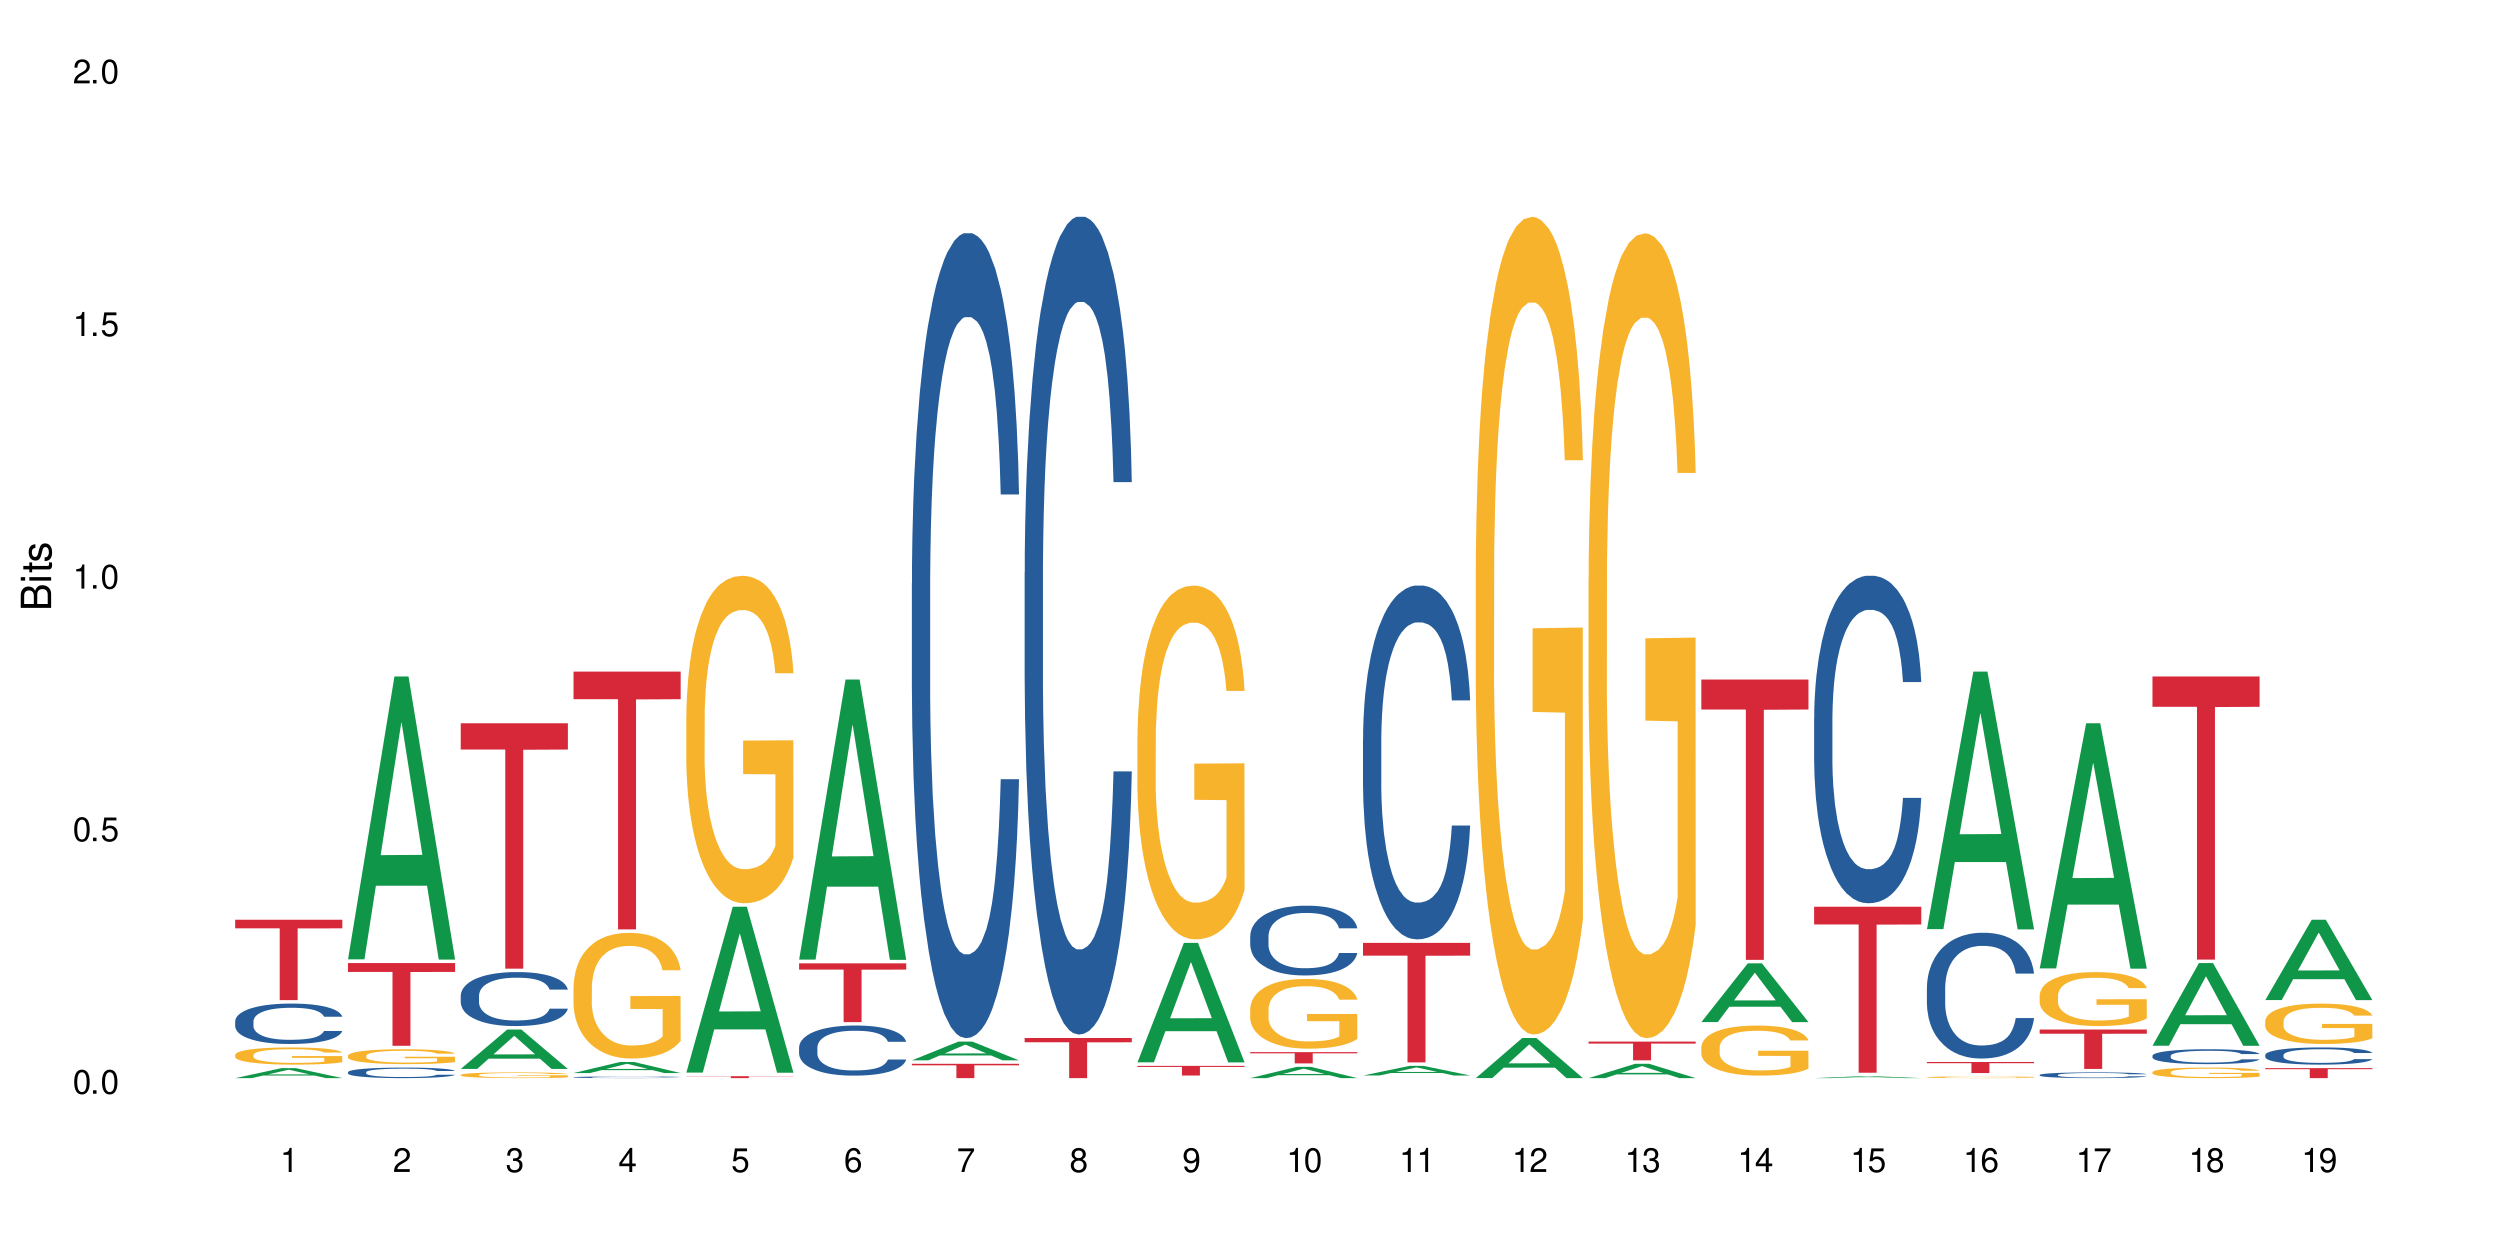 <?xml version="1.0" encoding="UTF-8"?>
<svg xmlns="http://www.w3.org/2000/svg" xmlns:xlink="http://www.w3.org/1999/xlink" width="720" height="360" viewBox="0 0 720 360">
<defs>
<g>
<g id="glyph-0-0">
</g>
<g id="glyph-0-1">
<path d="M 2.641 -6.938 C 2 -6.938 1.422 -6.656 1.078 -6.172 C 0.641 -5.562 0.406 -4.641 0.406 -3.359 C 0.406 -1.016 1.188 0.219 2.641 0.219 C 4.078 0.219 4.859 -1.016 4.859 -3.297 C 4.859 -4.641 4.656 -5.547 4.203 -6.172 C 3.844 -6.656 3.281 -6.938 2.641 -6.938 Z M 2.641 -6.188 C 3.547 -6.188 4 -5.25 4 -3.375 C 4 -1.406 3.562 -0.484 2.625 -0.484 C 1.734 -0.484 1.281 -1.438 1.281 -3.344 C 1.281 -5.25 1.734 -6.188 2.641 -6.188 Z M 2.641 -6.188 "/>
</g>
<g id="glyph-0-2">
<path d="M 1.828 -1 L 0.828 -1 L 0.828 0 L 1.828 0 Z M 1.828 -1 "/>
</g>
<g id="glyph-0-3">
<path d="M 4.562 -6.797 L 1.062 -6.797 L 0.547 -3.094 L 1.328 -3.094 C 1.719 -3.562 2.047 -3.734 2.578 -3.734 C 3.484 -3.734 4.062 -3.109 4.062 -2.094 C 4.062 -1.125 3.484 -0.531 2.578 -0.531 C 1.828 -0.531 1.375 -0.906 1.188 -1.672 L 0.328 -1.672 C 0.453 -1.109 0.547 -0.844 0.75 -0.594 C 1.125 -0.078 1.828 0.219 2.594 0.219 C 3.969 0.219 4.922 -0.781 4.922 -2.219 C 4.922 -3.562 4.031 -4.484 2.719 -4.484 C 2.25 -4.484 1.859 -4.359 1.469 -4.062 L 1.734 -5.969 L 4.562 -5.969 Z M 4.562 -6.797 "/>
</g>
<g id="glyph-0-4">
<path d="M 2.484 -4.938 L 2.484 0 L 3.328 0 L 3.328 -6.938 L 2.766 -6.938 C 2.469 -5.875 2.281 -5.734 0.984 -5.562 L 0.984 -4.938 Z M 2.484 -4.938 "/>
</g>
<g id="glyph-0-5">
<path d="M 4.859 -0.828 L 1.281 -0.828 C 1.359 -1.406 1.672 -1.781 2.5 -2.281 L 3.469 -2.828 C 4.406 -3.344 4.906 -4.062 4.906 -4.906 C 4.906 -5.484 4.672 -6.031 4.266 -6.406 C 3.859 -6.766 3.375 -6.938 2.719 -6.938 C 1.859 -6.938 1.219 -6.625 0.844 -6.031 C 0.609 -5.672 0.5 -5.234 0.484 -4.531 L 1.328 -4.531 C 1.359 -5.016 1.406 -5.281 1.531 -5.516 C 1.75 -5.938 2.188 -6.203 2.703 -6.203 C 3.469 -6.203 4.031 -5.641 4.031 -4.891 C 4.031 -4.344 3.719 -3.859 3.125 -3.516 L 2.234 -3 C 0.812 -2.172 0.406 -1.531 0.328 -0.016 L 4.859 -0.016 Z M 4.859 -0.828 "/>
</g>
<g id="glyph-0-6">
<path d="M 2.125 -3.188 L 2.578 -3.188 C 3.5 -3.188 3.984 -2.766 3.984 -1.922 C 3.984 -1.062 3.469 -0.531 2.594 -0.531 C 1.656 -0.531 1.203 -1 1.156 -2.016 L 0.312 -2.016 C 0.344 -1.453 0.438 -1.094 0.609 -0.781 C 0.953 -0.109 1.625 0.219 2.547 0.219 C 3.953 0.219 4.859 -0.625 4.859 -1.938 C 4.859 -2.828 4.516 -3.297 3.703 -3.594 C 4.344 -3.844 4.656 -4.328 4.656 -5.031 C 4.656 -6.219 3.875 -6.938 2.578 -6.938 C 1.203 -6.938 0.484 -6.172 0.453 -4.703 L 1.297 -4.703 C 1.312 -5.125 1.344 -5.359 1.453 -5.578 C 1.641 -5.969 2.062 -6.203 2.594 -6.203 C 3.344 -6.203 3.797 -5.75 3.797 -5 C 3.797 -4.516 3.609 -4.219 3.25 -4.047 C 3.016 -3.953 2.703 -3.922 2.125 -3.906 Z M 2.125 -3.188 "/>
</g>
<g id="glyph-0-7">
<path d="M 3.141 -1.672 L 3.141 0 L 3.984 0 L 3.984 -1.672 L 4.984 -1.672 L 4.984 -2.438 L 3.984 -2.438 L 3.984 -6.938 L 3.359 -6.938 L 0.266 -2.578 L 0.266 -1.672 Z M 3.141 -2.438 L 1 -2.438 L 3.141 -5.5 Z M 3.141 -2.438 "/>
</g>
<g id="glyph-0-8">
<path d="M 4.781 -5.125 C 4.609 -6.266 3.891 -6.938 2.844 -6.938 C 2.094 -6.938 1.422 -6.578 1.031 -5.953 C 0.594 -5.266 0.406 -4.422 0.406 -3.172 C 0.406 -2 0.578 -1.25 0.984 -0.641 C 1.359 -0.078 1.953 0.219 2.703 0.219 C 3.984 0.219 4.922 -0.75 4.922 -2.094 C 4.922 -3.375 4.062 -4.281 2.844 -4.281 C 2.172 -4.281 1.641 -4.031 1.281 -3.516 C 1.281 -5.234 1.828 -6.188 2.797 -6.188 C 3.391 -6.188 3.797 -5.797 3.938 -5.125 Z M 2.734 -3.531 C 3.547 -3.531 4.062 -2.953 4.062 -2.031 C 4.062 -1.156 3.484 -0.531 2.703 -0.531 C 1.922 -0.531 1.328 -1.188 1.328 -2.078 C 1.328 -2.938 1.906 -3.531 2.734 -3.531 Z M 2.734 -3.531 "/>
</g>
<g id="glyph-0-9">
<path d="M 4.984 -6.797 L 0.438 -6.797 L 0.438 -5.969 L 4.109 -5.969 C 2.5 -3.656 1.828 -2.234 1.328 0 L 2.219 0 C 2.594 -2.172 3.453 -4.047 4.984 -6.094 Z M 4.984 -6.797 "/>
</g>
<g id="glyph-0-10">
<path d="M 3.75 -3.656 C 4.469 -4.094 4.688 -4.438 4.688 -5.078 C 4.688 -6.172 3.844 -6.938 2.641 -6.938 C 1.438 -6.938 0.594 -6.172 0.594 -5.094 C 0.594 -4.438 0.812 -4.094 1.516 -3.656 C 0.734 -3.266 0.359 -2.703 0.359 -1.922 C 0.359 -0.656 1.281 0.219 2.641 0.219 C 3.984 0.219 4.922 -0.656 4.922 -1.922 C 4.922 -2.703 4.531 -3.266 3.75 -3.656 Z M 2.641 -6.188 C 3.359 -6.188 3.812 -5.75 3.812 -5.062 C 3.812 -4.406 3.344 -3.984 2.641 -3.984 C 1.922 -3.984 1.453 -4.406 1.453 -5.078 C 1.453 -5.75 1.922 -6.188 2.641 -6.188 Z M 2.641 -3.266 C 3.484 -3.266 4.062 -2.719 4.062 -1.906 C 4.062 -1.078 3.484 -0.531 2.625 -0.531 C 1.797 -0.531 1.219 -1.094 1.219 -1.906 C 1.219 -2.719 1.781 -3.266 2.641 -3.266 Z M 2.641 -3.266 "/>
</g>
<g id="glyph-0-11">
<path d="M 0.516 -1.578 C 0.672 -0.453 1.406 0.219 2.438 0.219 C 3.188 0.219 3.859 -0.141 4.266 -0.766 C 4.688 -1.453 4.891 -2.297 4.891 -3.547 C 4.891 -4.719 4.703 -5.453 4.312 -6.078 C 3.938 -6.641 3.344 -6.938 2.594 -6.938 C 1.297 -6.938 0.359 -5.969 0.359 -4.625 C 0.359 -3.344 1.234 -2.453 2.453 -2.453 C 3.094 -2.453 3.578 -2.672 4.016 -3.203 C 4 -1.484 3.469 -0.531 2.5 -0.531 C 1.906 -0.531 1.484 -0.906 1.359 -1.578 Z M 2.578 -6.203 C 3.375 -6.203 3.969 -5.531 3.969 -4.641 C 3.969 -3.797 3.391 -3.188 2.547 -3.188 C 1.734 -3.188 1.234 -3.766 1.234 -4.688 C 1.234 -5.562 1.797 -6.203 2.578 -6.203 Z M 2.578 -6.203 "/>
</g>
<g id="glyph-1-0">
</g>
<g id="glyph-1-1">
<path d="M 0 -0.953 L 0 -4.891 C 0 -5.719 -0.234 -6.344 -0.734 -6.797 C -1.188 -7.234 -1.812 -7.469 -2.5 -7.469 C -3.547 -7.469 -4.188 -7 -4.625 -5.875 C -4.984 -6.688 -5.625 -7.094 -6.531 -7.094 C -7.172 -7.094 -7.734 -6.859 -8.141 -6.391 C -8.562 -5.922 -8.75 -5.344 -8.75 -4.5 L -8.75 -0.953 Z M -4.984 -2.062 L -7.766 -2.062 L -7.766 -4.219 C -7.766 -4.844 -7.688 -5.203 -7.453 -5.5 C -7.219 -5.812 -6.859 -5.969 -6.375 -5.969 C -5.891 -5.969 -5.531 -5.812 -5.297 -5.5 C -5.062 -5.203 -4.984 -4.844 -4.984 -4.219 Z M -0.984 -2.062 L -4 -2.062 L -4 -4.781 C -4 -5.766 -3.438 -6.359 -2.484 -6.359 C -1.547 -6.359 -0.984 -5.766 -0.984 -4.781 Z M -0.984 -2.062 "/>
</g>
<g id="glyph-1-2">
<path d="M -6.281 -1.797 L -6.281 -0.797 L 0 -0.797 L 0 -1.797 Z M -8.75 -1.797 L -8.75 -0.797 L -7.484 -0.797 L -7.484 -1.797 Z M -8.75 -1.797 "/>
</g>
<g id="glyph-1-3">
<path d="M -6.281 -3.047 L -6.281 -2.016 L -8.016 -2.016 L -8.016 -1.016 L -6.281 -1.016 L -6.281 -0.172 L -5.469 -0.172 L -5.469 -1.016 L -0.719 -1.016 C -0.078 -1.016 0.281 -1.453 0.281 -2.234 C 0.281 -2.5 0.25 -2.719 0.188 -3.047 L -0.641 -3.047 C -0.609 -2.906 -0.594 -2.766 -0.594 -2.562 C -0.594 -2.141 -0.719 -2.016 -1.156 -2.016 L -5.469 -2.016 L -5.469 -3.047 Z M -6.281 -3.047 "/>
</g>
<g id="glyph-1-4">
<path d="M -4.531 -5.25 C -5.766 -5.25 -6.469 -4.422 -6.469 -2.969 C -6.469 -1.516 -5.719 -0.562 -4.547 -0.562 C -3.562 -0.562 -3.094 -1.062 -2.734 -2.562 L -2.516 -3.484 C -2.344 -4.188 -2.094 -4.469 -1.641 -4.469 C -1.047 -4.469 -0.641 -3.875 -0.641 -3 C -0.641 -2.453 -0.797 -2 -1.062 -1.75 C -1.25 -1.594 -1.422 -1.531 -1.875 -1.469 L -1.875 -0.406 C -0.422 -0.453 0.281 -1.266 0.281 -2.922 C 0.281 -4.5 -0.5 -5.516 -1.719 -5.516 C -2.656 -5.516 -3.172 -4.984 -3.469 -3.734 L -3.703 -2.766 C -3.891 -1.953 -4.156 -1.609 -4.594 -1.609 C -5.188 -1.609 -5.547 -2.125 -5.547 -2.938 C -5.547 -3.75 -5.203 -4.172 -4.531 -4.203 Z M -4.531 -5.25 "/>
</g>
</g>
</defs>
<rect x="-72" y="-36" width="864" height="432" fill="rgb(100%, 100%, 100%)" fill-opacity="1"/>
<path fill-rule="nonzero" fill="rgb(6.275%, 58.824%, 28.235%)" fill-opacity="1" d="M 67.73 310.496 L 67.766 310.496 L 81.117 307.613 L 85.172 307.613 L 98.59 310.5 L 93.875 310.5 L 90.512 309.746 L 75.773 309.746 L 72.477 310.496 L 67.73 310.496 L 77.191 309.434 L 89.16 309.43 L 83.191 308.082 L 83.125 308.082 L 83.059 308.09 L 77.16 309.43 L 77.191 309.434 Z M 67.73 310.496 "/>
<path fill-rule="nonzero" fill="rgb(14.51%, 36.078%, 60%)" fill-opacity="1" d="M 67.73 294.098 L 67.77 294.09 L 67.77 293.832 L 67.883 293.43 L 68.145 292.918 L 68.41 292.57 L 69.086 291.941 L 70.027 291.336 L 71.004 290.867 L 71.719 290.594 L 72.359 290.379 L 73.828 289.984 L 74.77 289.785 L 75.785 289.602 L 77.027 289.422 L 77.93 289.316 L 79.961 289.145 L 81.465 289.07 L 82.633 289.039 L 85.152 289.039 L 86.66 289.082 L 87.75 289.137 L 88.953 289.223 L 89.969 289.316 L 91.738 289.551 L 93.32 289.848 L 94.035 290.02 L 95.164 290.348 L 96.027 290.668 L 96.633 290.941 L 97.309 291.336 L 97.91 291.812 L 98.363 292.355 L 98.59 292.812 L 93.32 292.812 L 93.055 292.387 L 92.754 292.059 L 92.191 291.621 L 91.625 291.316 L 90.836 291.008 L 90.121 290.805 L 89.145 290.602 L 88.277 290.477 L 87.375 290.379 L 86.508 290.316 L 84.852 290.25 L 82.934 290.25 L 82.219 290.273 L 80.75 290.359 L 79.961 290.434 L 78.832 290.582 L 78.043 290.719 L 77.102 290.934 L 76.461 291.113 L 75.672 291.391 L 75.105 291.633 L 74.469 291.984 L 74.09 292.25 L 73.75 292.547 L 73.449 292.898 L 73.227 293.27 L 73.074 293.664 L 73 294.047 L 73 295.695 L 73.074 296.078 L 73.262 296.523 L 73.75 297.172 L 74.469 297.734 L 75.293 298.18 L 76.086 298.5 L 76.535 298.648 L 77.137 298.82 L 78.078 299.031 L 79.434 299.242 L 80.223 299.328 L 81.43 299.414 L 82.672 299.457 L 84.324 299.457 L 85.793 299.414 L 86.773 299.359 L 87.789 299.277 L 89.18 299.094 L 90.047 298.926 L 90.797 298.723 L 91.363 298.52 L 91.738 298.352 L 92.305 298.02 L 92.754 297.66 L 93.094 297.289 L 93.32 296.926 L 98.59 296.926 L 98.363 297.352 L 98.023 297.766 L 97.684 298.074 L 97.156 298.445 L 96.555 298.777 L 95.691 299.148 L 94.977 299.391 L 94.035 299.656 L 93.168 299.859 L 92.227 300.039 L 90.836 300.254 L 89.934 300.359 L 88.953 300.457 L 87.789 300.539 L 86.32 300.613 L 84.738 300.656 L 83.273 300.668 L 81.691 300.648 L 80.523 300.605 L 78.984 300.508 L 77.062 300.316 L 75.672 300.113 L 74.578 299.914 L 73.641 299.699 L 72.586 299.414 L 71.23 298.945 L 70.402 298.586 L 69.84 298.285 L 69.199 297.871 L 68.746 297.5 L 68.219 296.906 L 67.844 296.152 L 67.73 295.566 Z M 67.73 294.098 "/>
<path fill-rule="nonzero" fill="rgb(96.863%, 70.196%, 16.863%)" fill-opacity="1" d="M 67.73 303.785 L 67.77 303.781 L 67.77 303.691 L 67.918 303.488 L 68.297 303.207 L 68.785 302.977 L 69.312 302.793 L 69.648 302.699 L 70.215 302.562 L 70.703 302.465 L 71.945 302.262 L 73.527 302.07 L 74.391 301.988 L 75.371 301.914 L 76.762 301.828 L 77.402 301.797 L 79.359 301.723 L 81.578 301.676 L 84.023 301.664 L 85.152 301.668 L 86.695 301.688 L 88.805 301.738 L 90.008 301.781 L 90.949 301.828 L 91.926 301.887 L 93.133 301.977 L 94.262 302.086 L 95.164 302.191 L 96.066 302.328 L 96.82 302.473 L 97.461 302.633 L 98.023 302.82 L 98.363 302.98 L 98.59 303.137 L 93.355 303.137 L 93.055 302.98 L 92.719 302.859 L 92.152 302.707 L 91.59 302.602 L 91.023 302.516 L 89.969 302.398 L 89.066 302.324 L 87.938 302.262 L 86.848 302.219 L 85.605 302.191 L 84.852 302.184 L 82.859 302.184 L 81.051 302.215 L 80 302.254 L 79.246 302.289 L 78.191 302.355 L 77.551 302.41 L 77.176 302.445 L 76.047 302.586 L 75.293 302.715 L 74.879 302.801 L 74.355 302.934 L 73.977 303.059 L 73.562 303.238 L 73.34 303.375 L 73.035 303.68 L 73 304.496 L 73.113 304.668 L 73.34 304.852 L 73.641 305.016 L 74.09 305.188 L 74.543 305.316 L 75.332 305.496 L 76.008 305.613 L 76.535 305.688 L 77.551 305.812 L 77.965 305.852 L 78.945 305.934 L 79.961 305.996 L 81.203 306.051 L 82.145 306.078 L 83.648 306.102 L 85.566 306.102 L 87.824 306.074 L 89.254 306.035 L 90.234 306 L 90.875 305.969 L 91.664 305.918 L 92.227 305.875 L 92.754 305.824 L 93.395 305.746 L 93.395 304.668 L 84.102 304.664 L 84.102 304.156 L 98.551 304.152 L 98.59 305.918 L 97.797 306.043 L 96.82 306.16 L 95.879 306.25 L 94.898 306.328 L 93.508 306.414 L 92.379 306.465 L 90.648 306.531 L 89.066 306.57 L 87.41 306.598 L 85.945 306.609 L 84.215 306.617 L 82.672 306.605 L 81.016 306.578 L 79.699 306.543 L 78.492 306.5 L 77.289 306.438 L 75.785 306.344 L 74.805 306.266 L 73.789 306.172 L 72.773 306.059 L 71.871 305.938 L 71.27 305.844 L 70.668 305.734 L 70.027 305.598 L 69.426 305.445 L 68.973 305.305 L 68.559 305.145 L 68.258 304.996 L 67.957 304.793 L 67.805 304.629 L 67.73 304.492 Z M 67.73 303.785 "/>
<path fill-rule="nonzero" fill="rgb(83.922%, 15.686%, 22.353%)" fill-opacity="1" d="M 67.73 264.883 L 98.59 264.883 L 98.59 267.363 L 85.727 267.387 L 85.727 288.043 L 80.555 288.043 L 80.555 267.406 L 80.48 267.363 L 67.73 267.363 Z M 67.73 264.883 "/>
<path fill-rule="nonzero" fill="rgb(6.275%, 58.824%, 28.235%)" fill-opacity="1" d="M 100.211 276.293 L 100.246 276.215 L 113.598 194.828 L 117.652 194.828 L 131.07 276.367 L 126.355 276.367 L 122.992 255.082 L 108.258 255.082 L 104.961 276.293 L 100.211 276.293 L 109.672 246.277 L 121.641 246.203 L 115.672 208.148 L 115.609 208.074 L 115.543 208.301 L 109.641 246.203 L 109.672 246.277 Z M 100.211 276.293 "/>
<path fill-rule="nonzero" fill="rgb(14.51%, 36.078%, 60%)" fill-opacity="1" d="M 100.211 308.785 L 100.25 308.781 L 100.25 308.715 L 100.363 308.609 L 100.625 308.477 L 100.891 308.383 L 101.566 308.219 L 102.508 308.062 L 103.484 307.941 L 104.199 307.867 L 104.84 307.812 L 106.309 307.711 L 107.25 307.656 L 108.266 307.609 L 109.508 307.562 L 110.41 307.535 L 112.441 307.492 L 113.945 307.473 L 115.113 307.461 L 117.637 307.461 L 119.141 307.473 L 120.23 307.488 L 121.438 307.508 L 122.453 307.535 L 124.219 307.598 L 125.801 307.672 L 126.516 307.719 L 127.645 307.805 L 128.512 307.887 L 129.113 307.961 L 129.789 308.062 L 130.391 308.188 L 130.844 308.328 L 131.07 308.449 L 125.801 308.449 L 125.539 308.336 L 125.234 308.25 L 124.672 308.137 L 124.105 308.059 L 123.316 307.977 L 122.602 307.922 L 121.625 307.871 L 120.758 307.836 L 119.855 307.812 L 118.988 307.797 L 117.332 307.777 L 115.414 307.777 L 114.699 307.785 L 113.23 307.809 L 112.441 307.828 L 111.312 307.863 L 110.523 307.902 L 109.582 307.957 L 108.941 308.004 L 108.152 308.074 L 107.586 308.141 L 106.949 308.23 L 106.57 308.301 L 106.234 308.379 L 105.934 308.469 L 105.707 308.566 L 105.555 308.672 L 105.48 308.77 L 105.48 309.199 L 105.555 309.301 L 105.742 309.418 L 106.234 309.586 L 106.949 309.734 L 107.777 309.852 L 108.566 309.934 L 109.016 309.973 L 109.621 310.016 L 110.559 310.074 L 111.914 310.129 L 112.707 310.148 L 113.91 310.172 L 115.152 310.184 L 116.809 310.184 L 118.273 310.172 L 119.254 310.16 L 120.27 310.137 L 121.66 310.09 L 122.527 310.043 L 123.281 309.992 L 123.844 309.938 L 124.219 309.895 L 124.785 309.809 L 125.234 309.715 L 125.574 309.617 L 125.801 309.523 L 131.07 309.523 L 130.844 309.633 L 130.504 309.742 L 130.164 309.824 L 129.641 309.918 L 129.035 310.008 L 128.172 310.102 L 127.457 310.168 L 126.516 310.234 L 125.648 310.289 L 124.711 310.336 L 123.316 310.391 L 122.414 310.418 L 121.438 310.445 L 120.27 310.465 L 118.801 310.484 L 117.223 310.496 L 115.754 310.5 L 114.172 310.496 L 113.008 310.484 L 111.465 310.457 L 109.543 310.41 L 108.152 310.355 L 107.062 310.305 L 106.121 310.246 L 105.066 310.172 L 103.711 310.051 L 102.883 309.957 L 102.32 309.879 L 101.68 309.77 L 101.227 309.672 L 100.703 309.516 L 100.324 309.32 L 100.211 309.168 Z M 100.211 308.785 "/>
<path fill-rule="nonzero" fill="rgb(96.863%, 70.196%, 16.863%)" fill-opacity="1" d="M 100.211 304.02 L 100.25 304.016 L 100.25 303.938 L 100.398 303.762 L 100.777 303.52 L 101.266 303.32 L 101.793 303.164 L 102.133 303.082 L 102.695 302.965 L 103.184 302.879 L 104.426 302.703 L 106.008 302.539 L 106.871 302.469 L 107.852 302.402 L 109.242 302.328 L 109.883 302.301 L 111.84 302.238 L 114.059 302.199 L 116.508 302.188 L 117.637 302.191 L 119.18 302.207 L 121.285 302.25 L 122.488 302.289 L 123.43 302.328 L 124.41 302.379 L 125.613 302.457 L 126.742 302.551 L 127.645 302.645 L 128.547 302.762 L 129.301 302.887 L 129.941 303.023 L 130.504 303.188 L 130.844 303.324 L 131.07 303.461 L 125.84 303.461 L 125.539 303.324 L 125.199 303.219 L 124.633 303.09 L 124.07 302.996 L 123.504 302.922 L 122.453 302.82 L 121.547 302.758 L 120.418 302.703 L 119.328 302.668 L 118.086 302.645 L 117.332 302.637 L 115.34 302.637 L 113.531 302.664 L 112.48 302.695 L 111.727 302.727 L 110.672 302.785 L 110.035 302.832 L 109.656 302.863 L 108.527 302.984 L 107.777 303.094 L 107.363 303.168 L 106.836 303.285 L 106.457 303.391 L 106.043 303.547 L 105.82 303.664 L 105.52 303.93 L 105.48 304.633 L 105.594 304.781 L 105.82 304.941 L 106.121 305.082 L 106.57 305.23 L 107.023 305.344 L 107.812 305.496 L 108.492 305.598 L 109.016 305.664 L 110.035 305.77 L 110.449 305.805 L 111.426 305.875 L 112.441 305.93 L 113.684 305.977 L 114.625 306 L 116.129 306.02 L 118.051 306.02 L 120.309 305.996 L 121.738 305.965 L 122.715 305.934 L 123.355 305.906 L 124.145 305.863 L 124.711 305.824 L 125.234 305.781 L 125.875 305.715 L 125.875 304.781 L 116.582 304.777 L 116.582 304.34 L 131.031 304.336 L 131.07 305.863 L 130.277 305.969 L 129.301 306.07 L 128.359 306.148 L 127.383 306.215 L 125.988 306.289 L 124.859 306.336 L 123.129 306.391 L 121.547 306.426 L 119.895 306.449 L 118.426 306.461 L 116.695 306.465 L 115.152 306.457 L 113.496 306.434 L 112.18 306.402 L 110.973 306.363 L 109.77 306.312 L 108.266 306.23 L 107.285 306.164 L 106.27 306.082 L 105.254 305.984 L 104.352 305.879 L 103.75 305.797 L 103.148 305.703 L 102.508 305.586 L 101.906 305.453 L 101.453 305.332 L 101.039 305.195 L 100.738 305.066 L 100.438 304.891 L 100.289 304.75 L 100.211 304.629 Z M 100.211 304.02 "/>
<path fill-rule="nonzero" fill="rgb(83.922%, 15.686%, 22.353%)" fill-opacity="1" d="M 100.211 277.363 L 131.07 277.363 L 131.07 279.914 L 118.207 279.938 L 118.207 301.191 L 113.035 301.191 L 113.035 279.961 L 112.961 279.914 L 100.211 279.914 Z M 100.211 277.363 "/>
<path fill-rule="nonzero" fill="rgb(6.275%, 58.824%, 28.235%)" fill-opacity="1" d="M 132.691 307.844 L 132.727 307.832 L 146.078 296.504 L 150.133 296.504 L 163.551 307.855 L 158.836 307.855 L 155.473 304.891 L 140.738 304.891 L 137.441 307.844 L 132.691 307.844 L 142.156 303.664 L 154.121 303.656 L 148.156 298.355 L 148.09 298.348 L 148.023 298.379 L 142.121 303.656 L 142.156 303.664 Z M 132.691 307.844 "/>
<path fill-rule="nonzero" fill="rgb(14.51%, 36.078%, 60%)" fill-opacity="1" d="M 132.691 286.727 L 132.73 286.711 L 132.73 286.371 L 132.844 285.832 L 133.105 285.148 L 133.371 284.68 L 134.047 283.844 L 134.988 283.031 L 135.969 282.406 L 136.684 282.039 L 137.32 281.754 L 138.789 281.23 L 139.73 280.961 L 140.746 280.719 L 141.988 280.477 L 142.891 280.336 L 144.922 280.105 L 146.43 280.008 L 147.594 279.965 L 150.117 279.965 L 151.621 280.023 L 152.711 280.094 L 153.918 280.207 L 154.934 280.336 L 156.703 280.648 L 158.281 281.043 L 158.996 281.273 L 160.125 281.711 L 160.992 282.137 L 161.594 282.508 L 162.27 283.031 L 162.871 283.672 L 163.324 284.398 L 163.551 285.008 L 158.281 285.008 L 158.02 284.441 L 157.719 284 L 157.152 283.418 L 156.59 283.004 L 155.797 282.594 L 155.082 282.324 L 154.105 282.055 L 153.238 281.883 L 152.336 281.754 L 151.469 281.668 L 149.816 281.586 L 147.895 281.586 L 147.18 281.613 L 145.715 281.727 L 144.922 281.824 L 143.793 282.023 L 143.004 282.211 L 142.062 282.492 L 141.422 282.734 L 140.633 283.105 L 140.07 283.43 L 139.43 283.898 L 139.051 284.254 L 138.715 284.652 L 138.414 285.121 L 138.188 285.617 L 138.035 286.145 L 137.961 286.656 L 137.961 288.859 L 138.035 289.367 L 138.227 289.965 L 138.715 290.832 L 139.43 291.586 L 140.258 292.184 L 141.047 292.609 L 141.5 292.809 L 142.102 293.035 L 143.043 293.316 L 144.395 293.602 L 145.188 293.715 L 146.391 293.828 L 147.633 293.887 L 149.289 293.887 L 150.754 293.828 L 151.734 293.758 L 152.75 293.645 L 154.141 293.402 L 155.008 293.176 L 155.762 292.906 L 156.324 292.637 L 156.703 292.41 L 157.266 291.969 L 157.719 291.484 L 158.055 290.988 L 158.281 290.504 L 163.551 290.504 L 163.324 291.074 L 162.984 291.629 L 162.648 292.039 L 162.121 292.535 L 161.52 292.977 L 160.652 293.473 L 159.938 293.801 L 158.996 294.156 L 158.133 294.426 L 157.191 294.668 L 155.797 294.953 L 154.895 295.094 L 153.918 295.223 L 152.75 295.336 L 151.281 295.434 L 149.703 295.492 L 148.234 295.508 L 146.652 295.477 L 145.488 295.422 L 143.945 295.293 L 142.023 295.039 L 140.633 294.766 L 139.543 294.496 L 138.602 294.215 L 137.547 293.828 L 136.191 293.203 L 135.363 292.723 L 134.801 292.324 L 134.16 291.77 L 133.711 291.273 L 133.184 290.477 L 132.805 289.469 L 132.691 288.688 Z M 132.691 286.727 "/>
<path fill-rule="nonzero" fill="rgb(96.863%, 70.196%, 16.863%)" fill-opacity="1" d="M 132.691 309.559 L 132.73 309.555 L 132.73 309.523 L 132.883 309.457 L 133.258 309.363 L 133.746 309.289 L 134.273 309.227 L 134.613 309.195 L 135.176 309.148 L 135.664 309.117 L 136.906 309.051 L 138.488 308.984 L 139.355 308.957 L 140.332 308.934 L 141.723 308.906 L 142.363 308.895 L 144.32 308.871 L 146.543 308.855 L 148.988 308.852 L 150.117 308.852 L 151.66 308.859 L 153.766 308.875 L 154.969 308.891 L 155.91 308.906 L 156.891 308.926 L 158.094 308.953 L 159.223 308.992 L 160.125 309.027 L 161.027 309.07 L 161.781 309.121 L 162.422 309.172 L 162.984 309.234 L 163.324 309.289 L 163.551 309.34 L 158.32 309.34 L 158.02 309.289 L 157.68 309.25 L 157.113 309.199 L 156.551 309.164 L 155.984 309.133 L 154.934 309.094 L 154.031 309.07 L 152.902 309.051 L 151.809 309.035 L 150.566 309.027 L 149.816 309.023 L 147.82 309.023 L 146.016 309.035 L 144.961 309.047 L 144.207 309.059 L 143.156 309.082 L 142.516 309.098 L 142.137 309.109 L 141.008 309.156 L 140.258 309.199 L 139.844 309.227 L 139.316 309.273 L 138.941 309.312 L 138.527 309.375 L 138.301 309.418 L 138 309.523 L 137.961 309.793 L 138.074 309.852 L 138.301 309.914 L 138.602 309.965 L 139.051 310.023 L 139.504 310.066 L 140.293 310.125 L 140.973 310.164 L 141.5 310.191 L 142.516 310.23 L 142.93 310.246 L 143.906 310.273 L 144.922 310.293 L 146.164 310.312 L 147.105 310.32 L 148.609 310.328 L 150.531 310.328 L 152.789 310.32 L 154.219 310.309 L 155.195 310.297 L 155.836 310.285 L 156.625 310.27 L 157.191 310.254 L 157.719 310.238 L 158.355 310.211 L 158.355 309.852 L 149.062 309.848 L 149.062 309.68 L 163.512 309.68 L 163.551 310.27 L 162.762 310.309 L 161.781 310.348 L 160.84 310.379 L 159.863 310.402 L 158.469 310.434 L 157.34 310.449 L 155.609 310.473 L 154.031 310.484 L 152.375 310.492 L 150.906 310.5 L 149.176 310.5 L 147.633 310.496 L 145.977 310.488 L 144.66 310.477 L 143.457 310.461 L 142.25 310.441 L 140.746 310.41 L 139.766 310.383 L 138.75 310.352 L 137.734 310.316 L 136.832 310.273 L 136.23 310.242 L 135.629 310.207 L 134.988 310.16 L 134.387 310.109 L 133.934 310.062 L 133.52 310.012 L 133.219 309.961 L 132.918 309.895 L 132.77 309.84 L 132.691 309.793 Z M 132.691 309.559 "/>
<path fill-rule="nonzero" fill="rgb(83.922%, 15.686%, 22.353%)" fill-opacity="1" d="M 132.691 208.301 L 163.551 208.301 L 163.551 215.867 L 150.691 215.934 L 150.691 278.969 L 145.516 278.969 L 145.516 216 L 145.441 215.867 L 132.691 215.867 Z M 132.691 208.301 "/>
<path fill-rule="nonzero" fill="rgb(6.275%, 58.824%, 28.235%)" fill-opacity="1" d="M 165.176 309.035 L 165.207 309.031 L 178.559 305.855 L 182.613 305.855 L 196.031 309.039 L 191.316 309.039 L 187.953 308.207 L 173.219 308.207 L 169.922 309.035 L 165.176 309.035 L 174.637 307.863 L 186.602 307.859 L 180.637 306.375 L 180.57 306.371 L 180.504 306.379 L 174.602 307.859 L 174.637 307.863 Z M 165.176 309.035 "/>
<path fill-rule="nonzero" fill="rgb(14.51%, 36.078%, 60%)" fill-opacity="1" d="M 165.176 310.238 L 165.211 310.234 L 165.211 310.227 L 165.324 310.211 L 165.59 310.188 L 165.852 310.176 L 166.527 310.148 L 167.469 310.125 L 168.449 310.105 L 169.164 310.098 L 169.801 310.086 L 171.27 310.07 L 172.211 310.062 L 173.227 310.055 L 174.469 310.047 L 175.371 310.043 L 177.402 310.039 L 178.91 310.035 L 184.102 310.035 L 185.195 310.039 L 186.398 310.039 L 187.414 310.043 L 189.184 310.055 L 190.762 310.066 L 191.477 310.074 L 192.605 310.086 L 193.473 310.098 L 194.074 310.109 L 194.75 310.125 L 195.355 310.145 L 195.805 310.168 L 196.031 310.184 L 190.762 310.184 L 190.5 310.168 L 190.199 310.156 L 189.633 310.137 L 189.07 310.125 L 188.277 310.113 L 187.562 310.105 L 186.586 310.098 L 185.719 310.09 L 184.816 310.086 L 183.953 310.086 L 182.297 310.082 L 179.66 310.082 L 178.195 310.086 L 177.402 310.09 L 176.273 310.094 L 175.484 310.102 L 174.543 310.109 L 173.906 310.117 L 173.113 310.129 L 172.551 310.137 L 171.91 310.152 L 171.535 310.164 L 171.195 310.176 L 170.895 310.188 L 170.668 310.203 L 170.52 310.219 L 170.441 310.234 L 170.441 310.301 L 170.52 310.316 L 170.707 310.332 L 171.195 310.359 L 171.91 310.383 L 172.738 310.398 L 173.527 310.414 L 173.98 310.418 L 174.582 310.426 L 175.523 310.434 L 176.879 310.441 L 177.668 310.445 L 178.871 310.449 L 180.113 310.453 L 181.77 310.453 L 183.238 310.449 L 184.215 310.449 L 185.23 310.445 L 186.625 310.438 L 187.488 310.43 L 188.242 310.422 L 188.805 310.414 L 189.184 310.406 L 189.746 310.395 L 190.199 310.379 L 190.535 310.363 L 190.762 310.352 L 196.031 310.352 L 195.805 310.367 L 195.465 310.383 L 195.129 310.395 L 194.602 310.41 L 194 310.426 L 193.133 310.438 L 192.418 310.449 L 191.477 310.461 L 190.613 310.469 L 189.672 310.477 L 188.277 310.484 L 187.375 310.488 L 186.398 310.492 L 185.23 310.496 L 183.762 310.496 L 182.184 310.5 L 179.137 310.5 L 177.969 310.496 L 176.426 310.492 L 174.508 310.484 L 173.113 310.477 L 172.023 310.469 L 171.082 310.461 L 170.027 310.449 L 168.672 310.43 L 167.848 310.418 L 167.281 310.406 L 166.641 310.387 L 166.191 310.371 L 165.664 310.348 L 165.285 310.32 L 165.176 310.297 Z M 165.176 310.238 "/>
<path fill-rule="nonzero" fill="rgb(96.863%, 70.196%, 16.863%)" fill-opacity="1" d="M 165.176 284.16 L 165.211 284.129 L 165.211 283.469 L 165.363 281.98 L 165.738 279.93 L 166.227 278.242 L 166.754 276.922 L 167.094 276.227 L 167.656 275.234 L 168.148 274.508 L 169.391 273.02 L 170.969 271.629 L 171.836 271.035 L 172.812 270.473 L 174.207 269.844 L 174.844 269.613 L 176.801 269.086 L 179.023 268.754 L 181.469 268.656 L 182.598 268.688 L 184.141 268.82 L 186.246 269.184 L 187.453 269.516 L 188.391 269.844 L 189.371 270.273 L 190.574 270.938 L 191.703 271.73 L 192.605 272.523 L 193.512 273.516 L 194.262 274.574 L 194.902 275.73 L 195.465 277.117 L 195.805 278.277 L 196.031 279.434 L 190.801 279.434 L 190.5 278.277 L 190.16 277.383 L 189.598 276.293 L 189.031 275.5 L 188.469 274.871 L 187.414 274.012 L 186.512 273.48 L 185.383 273.02 L 184.289 272.723 L 183.047 272.523 L 182.297 272.457 L 180.301 272.457 L 178.496 272.688 L 177.441 272.953 L 176.688 273.219 L 175.637 273.715 L 174.996 274.109 L 174.621 274.375 L 173.492 275.398 L 172.738 276.324 L 172.324 276.953 L 171.797 277.945 L 171.422 278.84 L 171.008 280.16 L 170.781 281.152 L 170.48 283.402 L 170.441 289.352 L 170.555 290.609 L 170.781 291.965 L 171.082 293.152 L 171.535 294.41 L 171.984 295.367 L 172.777 296.66 L 173.453 297.52 L 173.98 298.078 L 174.996 298.973 L 175.41 299.27 L 176.387 299.867 L 177.402 300.328 L 178.645 300.727 L 179.586 300.922 L 181.09 301.09 L 183.012 301.09 L 185.27 300.891 L 186.699 300.625 L 187.676 300.359 L 188.316 300.129 L 189.105 299.766 L 189.672 299.434 L 190.199 299.07 L 190.84 298.512 L 190.84 290.609 L 181.543 290.574 L 181.543 286.871 L 195.992 286.84 L 196.031 299.766 L 195.242 300.66 L 194.262 301.52 L 193.32 302.18 L 192.344 302.742 L 190.949 303.371 L 189.82 303.766 L 188.09 304.23 L 186.512 304.527 L 184.855 304.727 L 183.387 304.824 L 181.656 304.859 L 180.113 304.793 L 178.457 304.594 L 177.141 304.328 L 175.938 303.996 L 174.73 303.566 L 173.227 302.875 L 172.25 302.312 L 171.234 301.617 L 170.215 300.793 L 169.312 299.898 L 168.711 299.203 L 168.109 298.41 L 167.469 297.418 L 166.867 296.293 L 166.414 295.27 L 166 294.113 L 165.699 293.023 L 165.398 291.535 L 165.25 290.344 L 165.176 289.32 Z M 165.176 284.16 "/>
<path fill-rule="nonzero" fill="rgb(83.922%, 15.686%, 22.353%)" fill-opacity="1" d="M 165.176 193.422 L 196.031 193.422 L 196.031 201.367 L 183.172 201.438 L 183.172 267.66 L 177.996 267.66 L 177.996 201.508 L 177.922 201.367 L 165.176 201.367 Z M 165.176 193.422 "/>
<path fill-rule="nonzero" fill="rgb(6.275%, 58.824%, 28.235%)" fill-opacity="1" d="M 197.656 308.906 L 197.688 308.859 L 211.039 261.133 L 215.094 261.133 L 228.512 308.949 L 223.797 308.949 L 220.434 296.469 L 205.699 296.469 L 202.402 308.906 L 197.656 308.906 L 207.117 291.305 L 219.082 291.262 L 213.117 268.945 L 213.051 268.898 L 212.984 269.035 L 207.082 291.262 L 207.117 291.305 Z M 197.656 308.906 "/>
<path fill-rule="nonzero" fill="rgb(96.863%, 70.196%, 16.863%)" fill-opacity="1" d="M 197.656 206.223 L 197.691 206.137 L 197.691 204.414 L 197.844 200.539 L 198.219 195.199 L 198.707 190.805 L 199.234 187.359 L 199.574 185.551 L 200.141 182.969 L 200.629 181.074 L 201.871 177.199 L 203.449 173.582 L 204.316 172.031 L 205.293 170.566 L 206.688 168.93 L 207.324 168.328 L 209.281 166.949 L 211.504 166.086 L 213.949 165.828 L 215.078 165.914 L 216.621 166.262 L 218.727 167.207 L 219.934 168.07 L 220.875 168.93 L 221.852 170.051 L 223.055 171.773 L 224.184 173.84 L 225.086 175.906 L 225.992 178.488 L 226.742 181.246 L 227.383 184.262 L 227.949 187.879 L 228.285 190.891 L 228.512 193.906 L 223.281 193.906 L 222.98 190.891 L 222.641 188.566 L 222.078 185.723 L 221.512 183.656 L 220.949 182.02 L 219.895 179.781 L 218.992 178.402 L 217.863 177.199 L 216.77 176.422 L 215.531 175.906 L 214.777 175.734 L 212.781 175.734 L 210.977 176.336 L 209.922 177.027 L 209.172 177.715 L 208.117 179.008 L 207.477 180.039 L 207.102 180.73 L 205.973 183.398 L 205.219 185.809 L 204.805 187.445 L 204.277 190.031 L 203.902 192.355 L 203.488 195.801 L 203.262 198.383 L 202.961 204.242 L 202.922 219.742 L 203.035 223.016 L 203.262 226.547 L 203.562 229.648 L 204.016 232.922 L 204.465 235.418 L 205.258 238.777 L 205.934 241.016 L 206.461 242.48 L 207.477 244.805 L 207.891 245.582 L 208.867 247.133 L 209.887 248.336 L 211.125 249.371 L 212.066 249.887 L 213.574 250.316 L 215.492 250.316 L 217.75 249.801 L 219.18 249.113 L 220.156 248.422 L 220.797 247.82 L 221.59 246.875 L 222.152 246.012 L 222.68 245.066 L 223.32 243.602 L 223.32 223.016 L 214.023 222.93 L 214.023 213.285 L 228.473 213.199 L 228.512 246.875 L 227.723 249.199 L 226.742 251.438 L 225.801 253.16 L 224.824 254.625 L 223.434 256.262 L 222.305 257.293 L 220.57 258.5 L 218.992 259.273 L 217.336 259.793 L 215.867 260.051 L 214.137 260.137 L 212.594 259.965 L 210.938 259.449 L 209.621 258.758 L 208.418 257.898 L 207.215 256.777 L 205.707 254.969 L 204.73 253.504 L 203.715 251.695 L 202.699 249.543 L 201.793 247.219 L 201.191 245.41 L 200.59 243.344 L 199.949 240.758 L 199.348 237.828 L 198.898 235.16 L 198.484 232.145 L 198.184 229.305 L 197.883 225.43 L 197.73 222.328 L 197.656 219.656 Z M 197.656 206.223 "/>
<path fill-rule="nonzero" fill="rgb(83.922%, 15.686%, 22.353%)" fill-opacity="1" d="M 197.656 309.945 L 228.512 309.945 L 228.512 310.008 L 215.652 310.008 L 215.652 310.5 L 210.477 310.5 L 210.477 310.008 L 197.656 310.008 Z M 197.656 309.945 "/>
<path fill-rule="nonzero" fill="rgb(6.275%, 58.824%, 28.235%)" fill-opacity="1" d="M 230.137 276.367 L 230.168 276.289 L 243.52 195.699 L 247.574 195.699 L 260.992 276.441 L 256.277 276.441 L 252.918 255.363 L 238.18 255.363 L 234.883 276.367 L 230.137 276.367 L 239.598 246.645 L 251.566 246.57 L 245.598 208.891 L 245.531 208.812 L 245.465 209.043 L 239.566 246.57 L 239.598 246.645 Z M 230.137 276.367 "/>
<path fill-rule="nonzero" fill="rgb(14.51%, 36.078%, 60%)" fill-opacity="1" d="M 230.137 301.637 L 230.172 301.625 L 230.172 301.309 L 230.285 300.809 L 230.551 300.176 L 230.812 299.738 L 231.492 298.961 L 232.43 298.211 L 233.41 297.629 L 234.125 297.289 L 234.766 297.023 L 236.23 296.535 L 237.172 296.285 L 238.188 296.062 L 239.43 295.84 L 240.336 295.707 L 242.367 295.496 L 243.871 295.402 L 245.039 295.363 L 247.559 295.363 L 249.062 295.418 L 250.156 295.48 L 251.359 295.586 L 252.375 295.707 L 254.145 295.996 L 255.727 296.363 L 256.441 296.574 L 257.57 296.984 L 258.434 297.379 L 259.035 297.723 L 259.715 298.211 L 260.316 298.805 L 260.766 299.477 L 260.992 300.043 L 255.727 300.043 L 255.461 299.516 L 255.16 299.105 L 254.598 298.566 L 254.031 298.184 L 253.242 297.801 L 252.527 297.551 L 251.547 297.301 L 250.684 297.145 L 249.777 297.023 L 248.914 296.945 L 247.258 296.867 L 245.34 296.867 L 244.625 296.891 L 243.156 296.996 L 242.367 297.09 L 241.238 297.273 L 240.445 297.445 L 239.508 297.711 L 238.867 297.934 L 238.078 298.277 L 237.512 298.578 L 236.871 299.016 L 236.496 299.344 L 236.156 299.715 L 235.855 300.148 L 235.629 300.609 L 235.48 301.098 L 235.406 301.57 L 235.406 303.613 L 235.48 304.09 L 235.668 304.645 L 236.156 305.445 L 236.871 306.145 L 237.699 306.699 L 238.488 307.094 L 238.941 307.277 L 239.543 307.488 L 240.484 307.754 L 241.84 308.016 L 242.629 308.121 L 243.832 308.227 L 245.074 308.281 L 246.73 308.281 L 248.199 308.227 L 249.176 308.16 L 250.191 308.055 L 251.586 307.832 L 252.449 307.621 L 253.203 307.371 L 253.77 307.121 L 254.145 306.91 L 254.707 306.5 L 255.16 306.055 L 255.5 305.59 L 255.727 305.145 L 260.992 305.145 L 260.766 305.672 L 260.43 306.184 L 260.09 306.566 L 259.562 307.027 L 258.961 307.438 L 258.094 307.898 L 257.379 308.203 L 256.441 308.531 L 255.574 308.781 L 254.633 309.004 L 253.242 309.27 L 252.34 309.402 L 251.359 309.52 L 250.191 309.625 L 248.727 309.719 L 247.145 309.77 L 245.676 309.781 L 244.098 309.758 L 242.93 309.703 L 241.387 309.586 L 239.469 309.348 L 238.078 309.098 L 236.984 308.848 L 236.043 308.582 L 234.992 308.227 L 233.637 307.648 L 232.809 307.199 L 232.242 306.832 L 231.605 306.316 L 231.152 305.855 L 230.625 305.117 L 230.25 304.18 L 230.137 303.457 Z M 230.137 301.637 "/>
<path fill-rule="nonzero" fill="rgb(83.922%, 15.686%, 22.353%)" fill-opacity="1" d="M 230.137 277.438 L 260.992 277.438 L 260.992 279.25 L 248.133 279.266 L 248.133 294.367 L 242.957 294.367 L 242.957 279.281 L 242.883 279.25 L 230.137 279.25 Z M 230.137 277.438 "/>
<path fill-rule="nonzero" fill="rgb(6.275%, 58.824%, 28.235%)" fill-opacity="1" d="M 262.617 305.379 L 262.648 305.375 L 276 299.984 L 280.059 299.984 L 293.473 305.383 L 288.762 305.383 L 285.398 303.973 L 270.66 303.973 L 267.363 305.379 L 262.617 305.379 L 272.078 303.391 L 284.047 303.387 L 278.078 300.867 L 278.012 300.863 L 277.945 300.875 L 272.047 303.387 L 272.078 303.391 Z M 262.617 305.379 "/>
<path fill-rule="nonzero" fill="rgb(14.51%, 36.078%, 60%)" fill-opacity="1" d="M 262.617 168.043 L 262.656 167.832 L 262.656 162.746 L 262.77 154.695 L 263.031 144.527 L 263.293 137.535 L 263.973 125.031 L 264.914 112.957 L 265.891 103.633 L 266.605 98.125 L 267.246 93.887 L 268.715 86.047 L 269.652 82.02 L 270.672 78.418 L 271.91 74.816 L 272.816 72.699 L 274.848 69.309 L 276.352 67.824 L 277.52 67.188 L 280.039 67.188 L 281.547 68.035 L 282.637 69.094 L 283.84 70.789 L 284.855 72.699 L 286.625 77.359 L 288.207 83.293 L 288.922 86.684 L 290.051 93.25 L 290.914 99.605 L 291.516 105.117 L 292.195 112.957 L 292.797 122.488 L 293.25 133.297 L 293.473 142.406 L 288.207 142.406 L 287.941 133.93 L 287.641 127.363 L 287.078 118.676 L 286.512 112.531 L 285.723 106.387 L 285.008 102.359 L 284.027 98.336 L 283.164 95.793 L 282.262 93.887 L 281.395 92.613 L 279.738 91.344 L 277.82 91.344 L 277.105 91.766 L 275.637 93.461 L 274.848 94.945 L 273.719 97.91 L 272.93 100.664 L 271.988 104.902 L 271.348 108.504 L 270.559 114.016 L 269.992 118.887 L 269.352 125.879 L 268.977 131.176 L 268.637 137.109 L 268.336 144.102 L 268.109 151.52 L 267.961 159.359 L 267.887 166.984 L 267.887 199.828 L 267.961 207.453 L 268.148 216.355 L 268.637 229.277 L 269.352 240.508 L 270.18 249.406 L 270.973 255.766 L 271.422 258.73 L 272.023 262.121 L 272.965 266.359 L 274.32 270.598 L 275.109 272.289 L 276.316 273.984 L 277.555 274.832 L 279.211 274.832 L 280.68 273.984 L 281.656 272.926 L 282.676 271.23 L 284.066 267.629 L 284.934 264.238 L 285.684 260.215 L 286.25 256.188 L 286.625 252.797 L 287.191 246.23 L 287.641 239.023 L 287.98 231.609 L 288.207 224.406 L 293.473 224.406 L 293.25 232.879 L 292.91 241.145 L 292.57 247.289 L 292.043 254.703 L 291.441 261.273 L 290.578 268.688 L 289.863 273.562 L 288.922 278.859 L 288.055 282.887 L 287.113 286.488 L 285.723 290.727 L 284.82 292.844 L 283.84 294.75 L 282.676 296.445 L 281.207 297.93 L 279.625 298.777 L 278.16 298.988 L 276.578 298.562 L 275.41 297.719 L 273.867 295.809 L 271.949 291.996 L 270.559 287.969 L 269.465 283.945 L 268.523 279.707 L 267.473 273.984 L 266.117 264.664 L 265.289 257.461 L 264.723 251.527 L 264.086 243.262 L 263.633 235.848 L 263.105 223.98 L 262.73 208.938 L 262.617 197.285 Z M 262.617 168.043 "/>
<path fill-rule="nonzero" fill="rgb(83.922%, 15.686%, 22.353%)" fill-opacity="1" d="M 262.617 306.379 L 293.473 306.379 L 293.473 306.82 L 280.613 306.824 L 280.613 310.5 L 275.441 310.5 L 275.441 306.828 L 275.363 306.82 L 262.617 306.82 Z M 262.617 306.379 "/>
<path fill-rule="nonzero" fill="rgb(14.51%, 36.078%, 60%)" fill-opacity="1" d="M 295.098 164.91 L 295.137 164.695 L 295.137 159.527 L 295.25 151.348 L 295.512 141.012 L 295.777 133.91 L 296.453 121.207 L 297.395 108.938 L 298.371 99.465 L 299.086 93.867 L 299.727 89.562 L 301.195 81.598 L 302.137 77.508 L 303.152 73.848 L 304.395 70.188 L 305.297 68.035 L 307.328 64.59 L 308.832 63.082 L 310 62.438 L 312.52 62.438 L 314.027 63.301 L 315.117 64.375 L 316.32 66.098 L 317.336 68.035 L 319.105 72.77 L 320.688 78.801 L 321.402 82.242 L 322.531 88.918 L 323.395 95.375 L 324 100.973 L 324.676 108.938 L 325.277 118.625 L 325.73 129.605 L 325.957 138.859 L 320.688 138.859 L 320.422 130.25 L 320.121 123.574 L 319.559 114.75 L 318.992 108.508 L 318.203 102.266 L 317.488 98.172 L 316.512 94.082 L 315.645 91.5 L 314.742 89.562 L 313.875 88.27 L 312.219 86.98 L 310.301 86.98 L 309.586 87.41 L 308.117 89.133 L 307.328 90.641 L 306.199 93.652 L 305.41 96.453 L 304.469 100.758 L 303.828 104.418 L 303.039 110.016 L 302.473 114.965 L 301.836 122.07 L 301.457 127.449 L 301.117 133.48 L 300.816 140.582 L 300.594 148.117 L 300.441 156.082 L 300.367 163.832 L 300.367 197.199 L 300.441 204.949 L 300.629 213.992 L 301.117 227.121 L 301.836 238.531 L 302.66 247.574 L 303.453 254.031 L 303.902 257.047 L 304.504 260.492 L 305.445 264.797 L 306.801 269.102 L 307.59 270.824 L 308.797 272.547 L 310.039 273.406 L 311.691 273.406 L 313.16 272.547 L 314.141 271.469 L 315.156 269.746 L 316.547 266.086 L 317.414 262.645 L 318.164 258.555 L 318.73 254.461 L 319.105 251.02 L 319.672 244.344 L 320.121 237.027 L 320.461 229.492 L 320.688 222.172 L 325.957 222.172 L 325.73 230.781 L 325.391 239.18 L 325.051 245.422 L 324.523 252.957 L 323.922 259.629 L 323.059 267.164 L 322.344 272.113 L 321.402 277.496 L 320.535 281.586 L 319.594 285.246 L 318.203 289.551 L 317.301 291.707 L 316.32 293.645 L 315.156 295.363 L 313.688 296.871 L 312.105 297.734 L 310.641 297.949 L 309.059 297.516 L 307.895 296.656 L 306.352 294.719 L 304.43 290.844 L 303.039 286.754 L 301.945 282.664 L 301.008 278.359 L 299.953 272.547 L 298.598 263.074 L 297.77 255.754 L 297.207 249.727 L 296.566 241.332 L 296.113 233.797 L 295.586 221.742 L 295.211 206.457 L 295.098 194.617 Z M 295.098 164.91 "/>
<path fill-rule="nonzero" fill="rgb(83.922%, 15.686%, 22.353%)" fill-opacity="1" d="M 295.098 298.945 L 325.957 298.945 L 325.957 300.18 L 313.094 300.191 L 313.094 310.5 L 307.922 310.5 L 307.922 300.203 L 307.848 300.18 L 295.098 300.18 Z M 295.098 298.945 "/>
<path fill-rule="nonzero" fill="rgb(6.275%, 58.824%, 28.235%)" fill-opacity="1" d="M 327.578 305.945 L 327.613 305.914 L 340.965 271.543 L 345.02 271.543 L 358.438 305.977 L 353.723 305.977 L 350.359 296.988 L 335.625 296.988 L 332.328 305.945 L 327.578 305.945 L 337.039 293.27 L 349.008 293.238 L 343.039 277.168 L 342.977 277.137 L 342.91 277.234 L 337.008 293.238 L 337.039 293.27 Z M 327.578 305.945 "/>
<path fill-rule="nonzero" fill="rgb(96.863%, 70.196%, 16.863%)" fill-opacity="1" d="M 327.578 212.289 L 327.617 212.199 L 327.617 210.336 L 327.766 206.148 L 328.145 200.379 L 328.633 195.633 L 329.16 191.91 L 329.5 189.957 L 330.062 187.164 L 330.551 185.117 L 331.793 180.93 L 333.375 177.02 L 334.238 175.344 L 335.219 173.762 L 336.609 171.996 L 337.25 171.344 L 339.207 169.855 L 341.426 168.926 L 343.875 168.645 L 345.004 168.738 L 346.547 169.109 L 348.652 170.133 L 349.855 171.066 L 350.797 171.996 L 351.777 173.203 L 352.98 175.066 L 354.109 177.301 L 355.012 179.531 L 355.914 182.324 L 356.668 185.305 L 357.309 188.559 L 357.871 192.469 L 358.211 195.727 L 358.438 198.984 L 353.207 198.984 L 352.906 195.727 L 352.566 193.215 L 352 190.141 L 351.438 187.91 L 350.871 186.141 L 349.82 183.723 L 348.914 182.23 L 347.785 180.93 L 346.695 180.09 L 345.453 179.531 L 344.699 179.348 L 342.707 179.348 L 340.902 180 L 339.848 180.742 L 339.094 181.488 L 338.039 182.883 L 337.402 184 L 337.023 184.746 L 335.895 187.629 L 335.145 190.234 L 334.73 192.004 L 334.203 194.797 L 333.824 197.309 L 333.41 201.031 L 333.188 203.82 L 332.887 210.148 L 332.848 226.902 L 332.961 230.438 L 333.188 234.254 L 333.488 237.602 L 333.938 241.141 L 334.391 243.84 L 335.18 247.469 L 335.859 249.887 L 336.387 251.469 L 337.402 253.98 L 337.816 254.82 L 338.793 256.496 L 339.809 257.797 L 341.051 258.914 L 341.992 259.473 L 343.496 259.938 L 345.418 259.938 L 347.676 259.379 L 349.105 258.637 L 350.082 257.891 L 350.723 257.238 L 351.512 256.215 L 352.078 255.285 L 352.605 254.262 L 353.242 252.68 L 353.242 230.438 L 343.949 230.344 L 343.949 219.922 L 358.398 219.828 L 358.438 256.215 L 357.645 258.727 L 356.668 261.148 L 355.727 263.008 L 354.75 264.59 L 353.355 266.359 L 352.227 267.477 L 350.496 268.777 L 348.914 269.617 L 347.262 270.176 L 345.793 270.453 L 344.062 270.547 L 342.52 270.359 L 340.863 269.801 L 339.547 269.059 L 338.34 268.129 L 337.137 266.918 L 335.633 264.965 L 334.652 263.383 L 333.637 261.426 L 332.621 259.102 L 331.719 256.586 L 331.117 254.633 L 330.516 252.398 L 329.875 249.609 L 329.273 246.445 L 328.82 243.559 L 328.406 240.301 L 328.105 237.23 L 327.805 233.043 L 327.656 229.691 L 327.578 226.809 Z M 327.578 212.289 "/>
<path fill-rule="nonzero" fill="rgb(83.922%, 15.686%, 22.353%)" fill-opacity="1" d="M 327.578 306.973 L 358.438 306.973 L 358.438 307.27 L 345.574 307.273 L 345.574 309.746 L 340.402 309.746 L 340.402 307.273 L 340.328 307.27 L 327.578 307.27 Z M 327.578 306.973 "/>
<path fill-rule="nonzero" fill="rgb(6.275%, 58.824%, 28.235%)" fill-opacity="1" d="M 360.059 310.496 L 360.094 310.492 L 373.445 307.254 L 377.5 307.254 L 390.918 310.5 L 386.203 310.5 L 382.84 309.652 L 368.105 309.652 L 364.809 310.496 L 360.059 310.496 L 369.523 309.305 L 381.488 309.301 L 375.523 307.785 L 375.457 307.781 L 375.391 307.793 L 369.488 309.301 L 369.523 309.305 Z M 360.059 310.496 "/>
<path fill-rule="nonzero" fill="rgb(14.51%, 36.078%, 60%)" fill-opacity="1" d="M 360.059 269.59 L 360.098 269.57 L 360.098 269.129 L 360.211 268.434 L 360.473 267.551 L 360.738 266.945 L 361.414 265.859 L 362.355 264.816 L 363.336 264.008 L 364.051 263.531 L 364.688 263.164 L 366.156 262.484 L 367.098 262.133 L 368.113 261.82 L 369.355 261.508 L 370.258 261.324 L 372.289 261.031 L 373.797 260.902 L 374.961 260.848 L 377.484 260.848 L 378.988 260.922 L 380.078 261.016 L 381.285 261.16 L 382.301 261.324 L 384.07 261.73 L 385.648 262.242 L 386.363 262.539 L 387.492 263.105 L 388.359 263.656 L 388.961 264.137 L 389.637 264.816 L 390.238 265.641 L 390.691 266.578 L 390.918 267.367 L 385.648 267.367 L 385.387 266.633 L 385.086 266.062 L 384.52 265.309 L 383.957 264.777 L 383.164 264.246 L 382.449 263.898 L 381.473 263.547 L 380.605 263.328 L 379.703 263.164 L 378.84 263.051 L 377.184 262.941 L 375.262 262.941 L 374.547 262.98 L 373.082 263.125 L 372.289 263.254 L 371.16 263.512 L 370.371 263.75 L 369.43 264.117 L 368.789 264.43 L 368 264.906 L 367.438 265.328 L 366.797 265.934 L 366.418 266.395 L 366.082 266.906 L 365.781 267.516 L 365.555 268.156 L 365.402 268.836 L 365.328 269.496 L 365.328 272.344 L 365.402 273.004 L 365.594 273.773 L 366.082 274.895 L 366.797 275.867 L 367.625 276.641 L 368.414 277.191 L 368.867 277.445 L 369.469 277.742 L 370.41 278.109 L 371.762 278.477 L 372.555 278.621 L 373.758 278.77 L 375 278.844 L 376.656 278.844 L 378.121 278.77 L 379.102 278.676 L 380.117 278.531 L 381.508 278.219 L 382.375 277.926 L 383.129 277.574 L 383.691 277.227 L 384.07 276.934 L 384.633 276.363 L 385.086 275.738 L 385.422 275.098 L 385.648 274.473 L 390.918 274.473 L 390.691 275.207 L 390.352 275.922 L 390.016 276.457 L 389.488 277.098 L 388.887 277.668 L 388.02 278.309 L 387.305 278.73 L 386.363 279.191 L 385.5 279.539 L 384.559 279.852 L 383.164 280.219 L 382.262 280.402 L 381.285 280.566 L 380.117 280.715 L 378.648 280.844 L 377.07 280.918 L 375.602 280.934 L 374.02 280.898 L 372.855 280.824 L 371.312 280.66 L 369.395 280.328 L 368 279.98 L 366.91 279.633 L 365.969 279.266 L 364.914 278.77 L 363.559 277.961 L 362.73 277.336 L 362.168 276.824 L 361.527 276.105 L 361.078 275.465 L 360.551 274.438 L 360.172 273.133 L 360.059 272.121 Z M 360.059 269.59 "/>
<path fill-rule="nonzero" fill="rgb(96.863%, 70.196%, 16.863%)" fill-opacity="1" d="M 360.059 290.535 L 360.098 290.516 L 360.098 290.148 L 360.25 289.324 L 360.625 288.188 L 361.113 287.25 L 361.641 286.52 L 361.98 286.133 L 362.543 285.582 L 363.031 285.18 L 364.273 284.352 L 365.855 283.582 L 366.723 283.254 L 367.699 282.941 L 369.09 282.594 L 369.73 282.465 L 371.688 282.172 L 373.91 281.988 L 376.355 281.934 L 377.484 281.949 L 379.027 282.023 L 381.133 282.227 L 382.336 282.41 L 383.277 282.594 L 384.258 282.832 L 385.461 283.199 L 386.59 283.637 L 387.492 284.078 L 388.395 284.629 L 389.148 285.215 L 389.789 285.855 L 390.352 286.629 L 390.691 287.27 L 390.918 287.91 L 385.688 287.91 L 385.387 287.27 L 385.047 286.773 L 384.484 286.168 L 383.918 285.73 L 383.355 285.379 L 382.301 284.902 L 381.398 284.609 L 380.27 284.352 L 379.176 284.188 L 377.934 284.078 L 377.184 284.043 L 375.188 284.043 L 373.383 284.168 L 372.328 284.316 L 371.574 284.465 L 370.523 284.738 L 369.883 284.957 L 369.504 285.105 L 368.375 285.676 L 367.625 286.188 L 367.211 286.535 L 366.684 287.086 L 366.309 287.582 L 365.895 288.316 L 365.668 288.867 L 365.367 290.113 L 365.328 293.414 L 365.441 294.113 L 365.668 294.863 L 365.969 295.523 L 366.418 296.223 L 366.871 296.754 L 367.66 297.469 L 368.34 297.945 L 368.867 298.258 L 369.883 298.754 L 370.297 298.918 L 371.273 299.25 L 372.289 299.504 L 373.531 299.727 L 374.473 299.836 L 375.977 299.926 L 377.898 299.926 L 380.156 299.816 L 381.586 299.672 L 382.562 299.523 L 383.203 299.395 L 383.992 299.195 L 384.559 299.012 L 385.086 298.809 L 385.723 298.496 L 385.723 294.113 L 376.43 294.094 L 376.43 292.039 L 390.879 292.02 L 390.918 299.195 L 390.129 299.688 L 389.148 300.164 L 388.207 300.531 L 387.23 300.844 L 385.836 301.191 L 384.707 301.414 L 382.977 301.668 L 381.398 301.836 L 379.742 301.945 L 378.273 302 L 376.543 302.02 L 375 301.98 L 373.344 301.871 L 372.027 301.727 L 370.824 301.543 L 369.617 301.305 L 368.113 300.918 L 367.137 300.605 L 366.117 300.223 L 365.102 299.762 L 364.199 299.266 L 363.598 298.883 L 362.996 298.441 L 362.355 297.891 L 361.754 297.266 L 361.301 296.699 L 360.887 296.055 L 360.586 295.453 L 360.285 294.625 L 360.137 293.965 L 360.059 293.398 Z M 360.059 290.535 "/>
<path fill-rule="nonzero" fill="rgb(83.922%, 15.686%, 22.353%)" fill-opacity="1" d="M 360.059 303.016 L 390.918 303.016 L 390.918 303.363 L 378.059 303.363 L 378.059 306.258 L 372.883 306.258 L 372.883 303.367 L 372.809 303.363 L 360.059 303.363 Z M 360.059 303.016 "/>
<path fill-rule="nonzero" fill="rgb(6.275%, 58.824%, 28.235%)" fill-opacity="1" d="M 392.543 309.742 L 392.574 309.742 L 405.926 306.973 L 409.98 306.973 L 423.398 309.746 L 418.684 309.746 L 415.32 309.023 L 400.586 309.023 L 397.289 309.742 L 392.543 309.742 L 402.004 308.723 L 413.969 308.719 L 408.004 307.426 L 407.938 307.422 L 407.871 307.43 L 401.969 308.719 L 402.004 308.723 Z M 392.543 309.742 "/>
<path fill-rule="nonzero" fill="rgb(14.51%, 36.078%, 60%)" fill-opacity="1" d="M 392.543 212.984 L 392.578 212.891 L 392.578 210.652 L 392.691 207.113 L 392.957 202.645 L 393.219 199.57 L 393.895 194.074 L 394.836 188.766 L 395.816 184.668 L 396.531 182.246 L 397.168 180.383 L 398.637 176.934 L 399.578 175.164 L 400.594 173.582 L 401.836 172 L 402.738 171.066 L 404.77 169.578 L 406.277 168.926 L 407.441 168.645 L 409.965 168.645 L 411.469 169.016 L 412.562 169.484 L 413.766 170.227 L 414.781 171.066 L 416.551 173.117 L 418.129 175.723 L 418.844 177.215 L 419.973 180.102 L 420.84 182.895 L 421.441 185.316 L 422.117 188.766 L 422.723 192.957 L 423.172 197.707 L 423.398 201.711 L 418.129 201.711 L 417.867 197.984 L 417.566 195.098 L 417 191.281 L 416.438 188.578 L 415.645 185.879 L 414.93 184.105 L 413.953 182.336 L 413.086 181.219 L 412.184 180.383 L 411.32 179.824 L 409.664 179.262 L 407.742 179.262 L 407.027 179.449 L 405.562 180.195 L 404.77 180.848 L 403.641 182.152 L 402.852 183.363 L 401.91 185.227 L 401.273 186.809 L 400.48 189.23 L 399.918 191.371 L 399.277 194.445 L 398.902 196.773 L 398.562 199.383 L 398.262 202.457 L 398.035 205.719 L 397.887 209.164 L 397.809 212.516 L 397.809 226.953 L 397.887 230.309 L 398.074 234.219 L 398.562 239.902 L 399.277 244.84 L 400.105 248.75 L 400.895 251.547 L 401.348 252.848 L 401.949 254.34 L 402.891 256.203 L 404.246 258.066 L 405.035 258.809 L 406.238 259.555 L 407.48 259.93 L 409.137 259.93 L 410.605 259.555 L 411.582 259.09 L 412.598 258.344 L 413.992 256.762 L 414.855 255.27 L 415.609 253.5 L 416.172 251.73 L 416.551 250.242 L 417.113 247.355 L 417.566 244.188 L 417.902 240.926 L 418.129 237.758 L 423.398 237.758 L 423.172 241.484 L 422.832 245.117 L 422.496 247.82 L 421.969 251.078 L 421.367 253.969 L 420.5 257.227 L 419.785 259.371 L 418.844 261.699 L 417.98 263.469 L 417.039 265.051 L 415.645 266.914 L 414.742 267.844 L 413.766 268.684 L 412.598 269.43 L 411.129 270.082 L 409.551 270.453 L 408.082 270.547 L 406.504 270.359 L 405.336 269.988 L 403.793 269.148 L 401.875 267.473 L 400.48 265.703 L 399.391 263.934 L 398.449 262.07 L 397.395 259.555 L 396.039 255.457 L 395.215 252.289 L 394.648 249.684 L 394.008 246.051 L 393.559 242.789 L 393.031 237.574 L 392.652 230.961 L 392.543 225.836 Z M 392.543 212.984 "/>
<path fill-rule="nonzero" fill="rgb(83.922%, 15.686%, 22.353%)" fill-opacity="1" d="M 392.543 271.543 L 423.398 271.543 L 423.398 275.23 L 410.539 275.262 L 410.539 305.977 L 405.363 305.977 L 405.363 275.293 L 405.289 275.23 L 392.543 275.23 Z M 392.543 271.543 "/>
<path fill-rule="nonzero" fill="rgb(6.275%, 58.824%, 28.235%)" fill-opacity="1" d="M 425.023 310.488 L 425.055 310.477 L 438.406 298.945 L 442.461 298.945 L 455.879 310.5 L 451.164 310.5 L 447.801 307.484 L 433.066 307.484 L 429.77 310.488 L 425.023 310.488 L 434.484 306.234 L 446.449 306.227 L 440.484 300.832 L 440.418 300.82 L 440.352 300.855 L 434.449 306.227 L 434.484 306.234 Z M 425.023 310.488 "/>
<path fill-rule="nonzero" fill="rgb(96.863%, 70.196%, 16.863%)" fill-opacity="1" d="M 425.023 163.309 L 425.059 163.094 L 425.059 158.793 L 425.211 149.113 L 425.586 135.781 L 426.074 124.812 L 426.602 116.207 L 426.941 111.691 L 427.508 105.238 L 427.996 100.508 L 429.238 90.828 L 430.816 81.797 L 431.684 77.922 L 432.66 74.266 L 434.055 70.18 L 434.695 68.676 L 436.648 65.234 L 438.871 63.082 L 441.316 62.438 L 442.445 62.652 L 443.988 63.512 L 446.094 65.879 L 447.301 68.031 L 448.242 70.18 L 449.219 72.977 L 450.422 77.277 L 451.551 82.441 L 452.453 87.602 L 453.359 94.055 L 454.109 100.938 L 454.75 108.465 L 455.316 117.496 L 455.652 125.027 L 455.879 132.555 L 450.648 132.555 L 450.348 125.027 L 450.008 119.219 L 449.445 112.121 L 448.879 106.961 L 448.316 102.871 L 447.262 97.281 L 446.359 93.84 L 445.23 90.828 L 444.137 88.895 L 442.898 87.602 L 442.145 87.172 L 440.148 87.172 L 438.344 88.676 L 437.289 90.398 L 436.539 92.117 L 435.484 95.344 L 434.844 97.926 L 434.469 99.648 L 433.34 106.312 L 432.586 112.336 L 432.172 116.422 L 431.645 122.875 L 431.27 128.684 L 430.855 137.285 L 430.629 143.738 L 430.328 158.363 L 430.289 197.078 L 430.402 205.25 L 430.629 214.066 L 430.93 221.812 L 431.383 229.984 L 431.832 236.223 L 432.625 244.609 L 433.301 250.199 L 433.828 253.855 L 434.844 259.664 L 435.258 261.602 L 436.234 265.473 L 437.254 268.484 L 438.492 271.062 L 439.434 272.355 L 440.941 273.43 L 442.859 273.43 L 445.117 272.141 L 446.547 270.418 L 447.527 268.699 L 448.164 267.191 L 448.957 264.824 L 449.52 262.676 L 450.047 260.309 L 450.688 256.652 L 450.688 205.25 L 441.391 205.035 L 441.391 180.945 L 455.84 180.73 L 455.879 264.824 L 455.09 270.633 L 454.109 276.227 L 453.172 280.527 L 452.191 284.184 L 450.801 288.27 L 449.672 290.852 L 447.938 293.863 L 446.359 295.797 L 444.703 297.086 L 443.234 297.734 L 441.504 297.949 L 439.961 297.52 L 438.305 296.227 L 436.988 294.508 L 435.785 292.355 L 434.582 289.559 L 433.074 285.043 L 432.098 281.387 L 431.082 276.871 L 430.066 271.492 L 429.16 265.688 L 428.559 261.168 L 427.957 256.008 L 427.316 249.555 L 426.715 242.242 L 426.266 235.574 L 425.852 228.047 L 425.551 220.949 L 425.25 211.273 L 425.098 203.527 L 425.023 196.863 Z M 425.023 163.309 "/>
<path fill-rule="nonzero" fill="rgb(6.275%, 58.824%, 28.235%)" fill-opacity="1" d="M 457.504 310.496 L 457.535 310.492 L 470.887 306.379 L 474.941 306.379 L 488.359 310.5 L 483.645 310.5 L 480.285 309.426 L 465.547 309.426 L 462.25 310.496 L 457.504 310.496 L 466.965 308.98 L 478.934 308.977 L 472.965 307.055 L 472.898 307.051 L 472.832 307.062 L 466.934 308.977 L 466.965 308.98 Z M 457.504 310.496 "/>
<path fill-rule="nonzero" fill="rgb(96.863%, 70.196%, 16.863%)" fill-opacity="1" d="M 457.504 166.473 L 457.543 166.258 L 457.543 162.023 L 457.691 152.5 L 458.066 139.375 L 458.559 128.578 L 459.082 120.109 L 459.422 115.664 L 459.988 109.316 L 460.477 104.656 L 461.719 95.133 L 463.297 86.242 L 464.164 82.43 L 465.141 78.832 L 466.535 74.809 L 467.176 73.328 L 469.133 69.941 L 471.352 67.824 L 473.797 67.188 L 474.926 67.398 L 476.469 68.246 L 478.578 70.574 L 479.781 72.691 L 480.723 74.809 L 481.699 77.562 L 482.902 81.797 L 484.031 86.875 L 484.938 91.957 L 485.84 98.309 L 486.59 105.082 L 487.23 112.488 L 487.797 121.383 L 488.133 128.789 L 488.359 136.199 L 483.129 136.199 L 482.828 128.789 L 482.488 123.074 L 481.926 116.09 L 481.359 111.008 L 480.797 106.984 L 479.742 101.48 L 478.84 98.094 L 477.711 95.133 L 476.621 93.227 L 475.379 91.957 L 474.625 91.531 L 472.633 91.531 L 470.824 93.016 L 469.77 94.707 L 469.02 96.402 L 467.965 99.578 L 467.324 102.117 L 466.949 103.812 L 465.82 110.375 L 465.066 116.301 L 464.652 120.324 L 464.125 126.672 L 463.75 132.391 L 463.336 140.855 L 463.109 147.207 L 462.809 161.602 L 462.773 199.707 L 462.883 207.75 L 463.109 216.43 L 463.41 224.051 L 463.863 232.094 L 464.316 238.234 L 465.105 246.488 L 465.781 251.992 L 466.309 255.594 L 467.324 261.309 L 467.738 263.211 L 468.719 267.023 L 469.734 269.988 L 470.977 272.527 L 471.914 273.797 L 473.422 274.855 L 475.34 274.855 L 477.598 273.586 L 479.027 271.891 L 480.008 270.199 L 480.645 268.715 L 481.438 266.387 L 482 264.27 L 482.527 261.941 L 483.168 258.344 L 483.168 207.75 L 473.871 207.539 L 473.871 183.828 L 488.324 183.617 L 488.359 266.387 L 487.57 272.105 L 486.59 277.609 L 485.652 281.84 L 484.672 285.441 L 483.281 289.461 L 482.152 292.004 L 480.422 294.965 L 478.84 296.871 L 477.184 298.141 L 475.715 298.777 L 473.984 298.988 L 472.441 298.566 L 470.785 297.293 L 469.469 295.602 L 468.266 293.484 L 467.062 290.73 L 465.555 286.285 L 464.578 282.688 L 463.562 278.242 L 462.547 272.949 L 461.645 267.234 L 461.039 262.789 L 460.438 257.707 L 459.801 251.359 L 459.195 244.16 L 458.746 237.598 L 458.332 230.188 L 458.031 223.203 L 457.73 213.676 L 457.578 206.055 L 457.504 199.496 Z M 457.504 166.473 "/>
<path fill-rule="nonzero" fill="rgb(83.922%, 15.686%, 22.353%)" fill-opacity="1" d="M 457.504 299.984 L 488.359 299.984 L 488.359 300.562 L 475.5 300.566 L 475.5 305.383 L 470.324 305.383 L 470.324 300.574 L 470.25 300.562 L 457.504 300.562 Z M 457.504 299.984 "/>
<path fill-rule="nonzero" fill="rgb(6.275%, 58.824%, 28.235%)" fill-opacity="1" d="M 489.984 294.352 L 490.016 294.336 L 503.367 277.438 L 507.426 277.438 L 520.84 294.367 L 516.129 294.367 L 512.766 289.949 L 498.027 289.949 L 494.73 294.352 L 489.984 294.352 L 499.445 288.121 L 511.414 288.105 L 505.445 280.203 L 505.379 280.188 L 505.312 280.234 L 499.414 288.105 L 499.445 288.121 Z M 489.984 294.352 "/>
<path fill-rule="nonzero" fill="rgb(96.863%, 70.196%, 16.863%)" fill-opacity="1" d="M 489.984 301.539 L 490.023 301.527 L 490.023 301.262 L 490.172 300.672 L 490.551 299.855 L 491.039 299.184 L 491.566 298.656 L 491.902 298.379 L 492.469 297.984 L 492.957 297.695 L 494.199 297.102 L 495.781 296.547 L 496.645 296.312 L 497.625 296.086 L 499.016 295.836 L 499.656 295.746 L 501.613 295.535 L 503.832 295.402 L 506.277 295.363 L 507.406 295.375 L 508.949 295.43 L 511.059 295.574 L 512.262 295.707 L 513.203 295.836 L 514.18 296.008 L 515.387 296.273 L 516.516 296.59 L 517.418 296.902 L 518.32 297.301 L 519.074 297.719 L 519.711 298.18 L 520.277 298.734 L 520.617 299.195 L 520.84 299.656 L 515.609 299.656 L 515.309 299.195 L 514.973 298.84 L 514.406 298.406 L 513.844 298.09 L 513.277 297.84 L 512.223 297.496 L 511.32 297.285 L 510.191 297.102 L 509.102 296.984 L 507.859 296.902 L 507.105 296.879 L 505.113 296.879 L 503.305 296.969 L 502.254 297.074 L 501.5 297.18 L 500.445 297.379 L 499.805 297.535 L 499.43 297.641 L 498.301 298.051 L 497.547 298.418 L 497.133 298.668 L 496.605 299.062 L 496.23 299.418 L 495.816 299.945 L 495.59 300.34 L 495.289 301.238 L 495.254 303.605 L 495.367 304.105 L 495.59 304.648 L 495.891 305.121 L 496.344 305.621 L 496.797 306.004 L 497.586 306.516 L 498.262 306.859 L 498.789 307.082 L 499.805 307.438 L 500.219 307.559 L 501.199 307.793 L 502.215 307.98 L 503.457 308.137 L 504.398 308.215 L 505.902 308.281 L 507.82 308.281 L 510.078 308.203 L 511.508 308.098 L 512.488 307.992 L 513.129 307.898 L 513.918 307.754 L 514.48 307.625 L 515.008 307.48 L 515.648 307.254 L 515.648 304.105 L 506.355 304.094 L 506.355 302.621 L 520.805 302.605 L 520.84 307.754 L 520.051 308.109 L 519.074 308.453 L 518.133 308.715 L 517.152 308.941 L 515.762 309.191 L 514.633 309.348 L 512.902 309.531 L 511.32 309.652 L 509.664 309.73 L 508.199 309.77 L 506.465 309.781 L 504.922 309.758 L 503.27 309.676 L 501.949 309.574 L 500.746 309.441 L 499.543 309.27 L 498.039 308.992 L 497.059 308.77 L 496.043 308.492 L 495.027 308.164 L 494.125 307.809 L 493.523 307.531 L 492.918 307.215 L 492.281 306.82 L 491.68 306.371 L 491.227 305.965 L 490.812 305.504 L 490.512 305.07 L 490.211 304.477 L 490.059 304.004 L 489.984 303.594 Z M 489.984 301.539 "/>
<path fill-rule="nonzero" fill="rgb(83.922%, 15.686%, 22.353%)" fill-opacity="1" d="M 489.984 195.699 L 520.84 195.699 L 520.84 204.34 L 507.98 204.418 L 507.98 276.441 L 502.809 276.441 L 502.809 204.492 L 502.73 204.34 L 489.984 204.34 Z M 489.984 195.699 "/>
<path fill-rule="nonzero" fill="rgb(6.275%, 58.824%, 28.235%)" fill-opacity="1" d="M 522.465 310.5 L 522.5 310.5 L 535.852 309.945 L 539.906 309.945 L 553.324 310.5 L 548.609 310.5 L 545.246 310.355 L 530.508 310.355 L 527.211 310.5 L 522.465 310.5 L 531.926 310.297 L 543.895 310.297 L 537.926 310.035 L 537.859 310.035 L 537.797 310.039 L 531.895 310.297 L 531.926 310.297 Z M 522.465 310.5 "/>
<path fill-rule="nonzero" fill="rgb(14.51%, 36.078%, 60%)" fill-opacity="1" d="M 522.465 206.863 L 522.504 206.777 L 522.504 204.707 L 522.617 201.43 L 522.879 197.293 L 523.145 194.449 L 523.82 189.363 L 524.762 184.449 L 525.738 180.656 L 526.453 178.414 L 527.094 176.691 L 528.562 173.5 L 529.504 171.863 L 530.52 170.398 L 531.762 168.934 L 532.664 168.07 L 534.695 166.691 L 536.199 166.086 L 537.367 165.828 L 539.887 165.828 L 541.395 166.176 L 542.484 166.605 L 543.688 167.293 L 544.707 168.07 L 546.473 169.969 L 548.055 172.379 L 548.77 173.762 L 549.898 176.434 L 550.762 179.02 L 551.367 181.258 L 552.043 184.449 L 552.645 188.328 L 553.098 192.727 L 553.324 196.43 L 548.055 196.43 L 547.789 192.984 L 547.488 190.312 L 546.926 186.777 L 546.359 184.277 L 545.57 181.777 L 544.855 180.141 L 543.879 178.5 L 543.012 177.465 L 542.109 176.691 L 541.242 176.172 L 539.586 175.656 L 537.668 175.656 L 536.953 175.828 L 535.484 176.52 L 534.695 177.121 L 533.566 178.328 L 532.777 179.449 L 531.836 181.172 L 531.195 182.641 L 530.406 184.879 L 529.84 186.863 L 529.203 189.707 L 528.824 191.863 L 528.488 194.277 L 528.184 197.121 L 527.961 200.137 L 527.809 203.328 L 527.734 206.43 L 527.734 219.793 L 527.809 222.895 L 527.996 226.516 L 528.488 231.773 L 529.203 236.344 L 530.027 239.965 L 530.82 242.551 L 531.27 243.758 L 531.875 245.137 L 532.812 246.859 L 534.168 248.586 L 534.957 249.273 L 536.164 249.965 L 537.406 250.309 L 539.059 250.309 L 540.527 249.965 L 541.508 249.535 L 542.523 248.844 L 543.914 247.379 L 544.781 246 L 545.531 244.359 L 546.098 242.723 L 546.473 241.344 L 547.039 238.672 L 547.488 235.742 L 547.828 232.723 L 548.055 229.793 L 553.324 229.793 L 553.098 233.242 L 552.758 236.602 L 552.418 239.102 L 551.891 242.121 L 551.289 244.793 L 550.426 247.809 L 549.711 249.793 L 548.77 251.945 L 547.902 253.586 L 546.965 255.051 L 545.57 256.773 L 544.668 257.637 L 543.688 258.414 L 542.523 259.102 L 541.055 259.707 L 539.473 260.051 L 538.008 260.137 L 536.426 259.965 L 535.262 259.621 L 533.719 258.844 L 531.797 257.293 L 530.406 255.652 L 529.312 254.016 L 528.375 252.293 L 527.32 249.965 L 525.965 246.172 L 525.137 243.242 L 524.574 240.828 L 523.934 237.465 L 523.48 234.449 L 522.953 229.621 L 522.578 223.5 L 522.465 218.758 Z M 522.465 206.863 "/>
<path fill-rule="nonzero" fill="rgb(83.922%, 15.686%, 22.353%)" fill-opacity="1" d="M 522.465 261.133 L 553.324 261.133 L 553.324 266.25 L 540.461 266.297 L 540.461 308.949 L 535.289 308.949 L 535.289 266.34 L 535.215 266.25 L 522.465 266.25 Z M 522.465 261.133 "/>
<path fill-rule="nonzero" fill="rgb(6.275%, 58.824%, 28.235%)" fill-opacity="1" d="M 554.945 267.59 L 554.98 267.52 L 568.332 193.422 L 572.387 193.422 L 585.805 267.66 L 581.09 267.66 L 577.727 248.281 L 562.992 248.281 L 559.695 267.59 L 554.945 267.59 L 564.406 240.266 L 576.375 240.195 L 570.406 205.551 L 570.344 205.48 L 570.277 205.691 L 564.375 240.195 L 564.406 240.266 Z M 554.945 267.59 "/>
<path fill-rule="nonzero" fill="rgb(14.51%, 36.078%, 60%)" fill-opacity="1" d="M 554.945 284.406 L 554.984 284.375 L 554.984 283.578 L 555.098 282.32 L 555.359 280.734 L 555.625 279.641 L 556.301 277.688 L 557.242 275.805 L 558.219 274.348 L 558.934 273.488 L 559.574 272.824 L 561.043 271.602 L 561.984 270.973 L 563 270.41 L 564.242 269.848 L 565.145 269.516 L 567.176 268.984 L 568.684 268.754 L 569.848 268.656 L 572.371 268.656 L 573.875 268.789 L 574.965 268.953 L 576.172 269.219 L 577.188 269.516 L 578.953 270.242 L 580.535 271.172 L 581.25 271.699 L 582.379 272.727 L 583.246 273.719 L 583.848 274.578 L 584.523 275.805 L 585.125 277.293 L 585.578 278.98 L 585.805 280.402 L 580.535 280.402 L 580.273 279.078 L 579.973 278.055 L 579.406 276.695 L 578.844 275.738 L 578.051 274.777 L 577.336 274.148 L 576.359 273.52 L 575.492 273.121 L 574.59 272.824 L 573.723 272.625 L 572.07 272.43 L 570.148 272.43 L 569.434 272.492 L 567.965 272.758 L 567.176 272.992 L 566.047 273.453 L 565.258 273.883 L 564.316 274.547 L 563.676 275.109 L 562.887 275.969 L 562.32 276.73 L 561.684 277.82 L 561.305 278.648 L 560.969 279.574 L 560.668 280.668 L 560.441 281.824 L 560.289 283.051 L 560.215 284.242 L 560.215 289.371 L 560.289 290.562 L 560.477 291.953 L 560.969 293.969 L 561.684 295.723 L 562.512 297.113 L 563.301 298.105 L 563.754 298.57 L 564.355 299.102 L 565.293 299.762 L 566.648 300.422 L 567.441 300.688 L 568.645 300.953 L 569.887 301.086 L 571.543 301.086 L 573.008 300.953 L 573.988 300.789 L 575.004 300.523 L 576.395 299.961 L 577.262 299.43 L 578.016 298.801 L 578.578 298.172 L 578.953 297.645 L 579.52 296.617 L 579.973 295.492 L 580.309 294.336 L 580.535 293.211 L 585.805 293.211 L 585.578 294.531 L 585.238 295.824 L 584.898 296.785 L 584.375 297.941 L 583.77 298.969 L 582.906 300.125 L 582.191 300.887 L 581.25 301.715 L 580.383 302.344 L 579.445 302.906 L 578.051 303.566 L 577.148 303.898 L 576.172 304.195 L 575.004 304.461 L 573.535 304.691 L 571.957 304.824 L 570.488 304.859 L 568.906 304.793 L 567.742 304.66 L 566.199 304.359 L 564.277 303.766 L 562.887 303.137 L 561.797 302.508 L 560.855 301.848 L 559.801 300.953 L 558.445 299.496 L 557.617 298.371 L 557.055 297.445 L 556.414 296.156 L 555.961 294.996 L 555.438 293.145 L 555.059 290.793 L 554.945 288.973 Z M 554.945 284.406 "/>
<path fill-rule="nonzero" fill="rgb(96.863%, 70.196%, 16.863%)" fill-opacity="1" d="M 554.945 310.234 L 554.984 310.234 L 554.984 310.223 L 555.133 310.207 L 555.512 310.18 L 556 310.156 L 556.527 310.141 L 556.867 310.133 L 557.43 310.117 L 557.918 310.109 L 559.16 310.09 L 560.742 310.07 L 561.605 310.062 L 562.586 310.059 L 563.977 310.047 L 564.617 310.047 L 566.574 310.039 L 568.793 310.035 L 573.914 310.035 L 576.02 310.039 L 577.223 310.043 L 578.164 310.047 L 579.145 310.055 L 580.348 310.062 L 581.477 310.074 L 582.379 310.082 L 583.281 310.098 L 584.035 310.109 L 584.676 310.125 L 585.238 310.141 L 585.578 310.156 L 585.805 310.172 L 580.574 310.172 L 580.273 310.156 L 579.934 310.145 L 579.367 310.133 L 578.805 310.121 L 578.238 310.113 L 577.188 310.102 L 576.281 310.094 L 575.152 310.09 L 574.062 310.086 L 572.82 310.082 L 570.074 310.082 L 568.27 310.086 L 567.215 310.09 L 566.461 310.094 L 565.406 310.098 L 564.77 310.105 L 564.391 310.105 L 563.262 310.121 L 562.512 310.133 L 562.098 310.141 L 561.57 310.152 L 561.191 310.164 L 560.777 310.184 L 560.555 310.195 L 560.254 310.223 L 560.215 310.301 L 560.328 310.316 L 560.555 310.332 L 560.855 310.348 L 561.305 310.367 L 561.758 310.379 L 562.547 310.395 L 563.227 310.406 L 563.754 310.414 L 564.77 310.426 L 565.184 310.43 L 566.16 310.438 L 567.176 310.441 L 568.418 310.445 L 569.359 310.449 L 570.863 310.453 L 572.785 310.453 L 575.043 310.449 L 576.473 310.445 L 577.449 310.441 L 578.09 310.438 L 578.879 310.434 L 579.445 310.43 L 579.973 310.426 L 580.609 310.418 L 580.609 310.316 L 571.316 310.316 L 571.316 310.27 L 585.766 310.27 L 585.805 310.434 L 585.012 310.445 L 584.035 310.457 L 583.094 310.465 L 582.117 310.473 L 580.723 310.48 L 579.594 310.484 L 577.863 310.492 L 576.281 310.496 L 574.629 310.5 L 569.887 310.5 L 568.23 310.496 L 566.914 310.492 L 565.707 310.488 L 564.504 310.484 L 563 310.473 L 562.02 310.469 L 561.004 310.457 L 559.988 310.449 L 559.086 310.438 L 558.484 310.426 L 557.883 310.418 L 557.242 310.402 L 556.641 310.391 L 556.188 310.375 L 555.773 310.363 L 555.473 310.348 L 555.172 310.328 L 555.023 310.312 L 554.945 310.301 Z M 554.945 310.234 "/>
<path fill-rule="nonzero" fill="rgb(83.922%, 15.686%, 22.353%)" fill-opacity="1" d="M 554.945 305.855 L 585.805 305.855 L 585.805 306.195 L 572.941 306.199 L 572.941 309.039 L 567.77 309.039 L 567.77 306.199 L 567.695 306.195 L 554.945 306.195 Z M 554.945 305.855 "/>
<path fill-rule="nonzero" fill="rgb(6.275%, 58.824%, 28.235%)" fill-opacity="1" d="M 587.426 278.902 L 587.461 278.836 L 600.812 208.301 L 604.867 208.301 L 618.285 278.969 L 613.57 278.969 L 610.207 260.523 L 595.473 260.523 L 592.176 278.902 L 587.426 278.902 L 596.891 252.891 L 608.855 252.824 L 602.891 219.848 L 602.824 219.781 L 602.758 219.98 L 596.855 252.824 L 596.891 252.891 Z M 587.426 278.902 "/>
<path fill-rule="nonzero" fill="rgb(14.51%, 36.078%, 60%)" fill-opacity="1" d="M 587.426 309.566 L 587.465 309.566 L 587.465 309.531 L 587.578 309.473 L 587.84 309.402 L 588.105 309.352 L 588.781 309.262 L 589.723 309.176 L 590.703 309.109 L 591.418 309.07 L 592.055 309.039 L 593.523 308.984 L 594.465 308.957 L 595.48 308.93 L 596.723 308.906 L 597.625 308.891 L 599.656 308.867 L 601.164 308.855 L 602.328 308.852 L 604.852 308.852 L 606.355 308.855 L 607.445 308.863 L 608.652 308.875 L 609.668 308.891 L 611.438 308.922 L 613.016 308.965 L 613.73 308.988 L 614.859 309.035 L 615.727 309.082 L 616.328 309.121 L 617.004 309.176 L 617.605 309.242 L 618.059 309.32 L 618.285 309.387 L 613.016 309.387 L 612.754 309.324 L 612.453 309.277 L 611.887 309.215 L 611.324 309.172 L 610.531 309.129 L 609.816 309.102 L 608.84 309.07 L 607.973 309.055 L 607.07 309.039 L 606.207 309.031 L 604.551 309.023 L 601.914 309.023 L 600.449 309.039 L 599.656 309.047 L 598.527 309.07 L 597.738 309.09 L 596.797 309.117 L 596.156 309.145 L 595.367 309.184 L 594.805 309.219 L 594.164 309.27 L 593.789 309.305 L 593.449 309.348 L 593.148 309.398 L 592.922 309.449 L 592.77 309.508 L 592.695 309.562 L 592.695 309.793 L 592.77 309.848 L 592.961 309.91 L 593.449 310.004 L 594.164 310.082 L 594.992 310.148 L 595.781 310.191 L 596.234 310.215 L 596.836 310.238 L 597.777 310.27 L 599.129 310.297 L 599.922 310.309 L 601.125 310.32 L 602.367 310.328 L 604.023 310.328 L 605.488 310.32 L 606.469 310.316 L 607.484 310.301 L 608.875 310.277 L 609.742 310.254 L 610.496 310.223 L 611.059 310.195 L 611.438 310.172 L 612 310.125 L 612.453 310.074 L 612.789 310.02 L 613.016 309.969 L 618.285 309.969 L 618.059 310.031 L 617.719 310.09 L 617.383 310.133 L 616.855 310.184 L 616.254 310.23 L 615.387 310.285 L 614.672 310.32 L 613.73 310.355 L 612.867 310.387 L 611.926 310.41 L 610.531 310.441 L 609.629 310.457 L 608.652 310.469 L 607.484 310.48 L 606.016 310.492 L 604.438 310.5 L 602.969 310.5 L 601.387 310.496 L 600.223 310.492 L 598.68 310.477 L 596.762 310.449 L 595.367 310.422 L 594.277 310.395 L 593.336 310.363 L 592.281 310.32 L 590.926 310.254 L 590.098 310.203 L 589.535 310.164 L 588.895 310.102 L 588.445 310.051 L 587.918 309.965 L 587.539 309.859 L 587.426 309.777 Z M 587.426 309.566 "/>
<path fill-rule="nonzero" fill="rgb(96.863%, 70.196%, 16.863%)" fill-opacity="1" d="M 587.426 286.621 L 587.465 286.605 L 587.465 286.324 L 587.617 285.684 L 587.992 284.805 L 588.48 284.082 L 589.008 283.512 L 589.348 283.215 L 589.91 282.789 L 590.398 282.477 L 591.641 281.84 L 593.223 281.242 L 594.09 280.988 L 595.066 280.746 L 596.457 280.477 L 597.098 280.375 L 599.055 280.148 L 601.277 280.008 L 603.723 279.965 L 604.852 279.98 L 606.395 280.035 L 608.5 280.191 L 609.703 280.332 L 610.645 280.477 L 611.625 280.66 L 612.828 280.945 L 613.957 281.285 L 614.859 281.625 L 615.762 282.051 L 616.516 282.504 L 617.156 283.004 L 617.719 283.598 L 618.059 284.094 L 618.285 284.59 L 613.055 284.59 L 612.754 284.094 L 612.414 283.711 L 611.852 283.242 L 611.285 282.902 L 610.723 282.633 L 609.668 282.266 L 608.766 282.035 L 607.637 281.84 L 606.543 281.711 L 605.301 281.625 L 604.551 281.598 L 602.555 281.598 L 600.75 281.695 L 599.695 281.809 L 598.941 281.922 L 597.891 282.137 L 597.25 282.305 L 596.871 282.422 L 595.742 282.859 L 594.992 283.258 L 594.578 283.527 L 594.051 283.953 L 593.676 284.336 L 593.262 284.902 L 593.035 285.328 L 592.734 286.293 L 592.695 288.848 L 592.809 289.391 L 593.035 289.973 L 593.336 290.48 L 593.789 291.02 L 594.238 291.434 L 595.027 291.984 L 595.707 292.355 L 596.234 292.598 L 597.25 292.98 L 597.664 293.105 L 598.641 293.363 L 599.656 293.562 L 600.898 293.73 L 601.84 293.816 L 603.344 293.887 L 605.266 293.887 L 607.523 293.805 L 608.953 293.688 L 609.93 293.574 L 610.57 293.477 L 611.359 293.32 L 611.926 293.18 L 612.453 293.023 L 613.09 292.781 L 613.09 289.391 L 603.797 289.375 L 603.797 287.785 L 618.246 287.77 L 618.285 293.32 L 617.496 293.703 L 616.516 294.074 L 615.574 294.355 L 614.598 294.598 L 613.203 294.867 L 612.074 295.039 L 610.344 295.238 L 608.766 295.363 L 607.109 295.449 L 605.641 295.492 L 603.91 295.508 L 602.367 295.477 L 600.711 295.391 L 599.395 295.277 L 598.191 295.137 L 596.984 294.953 L 595.48 294.656 L 594.504 294.414 L 593.484 294.113 L 592.469 293.762 L 591.566 293.379 L 590.965 293.078 L 590.363 292.738 L 589.723 292.312 L 589.121 291.828 L 588.668 291.391 L 588.254 290.895 L 587.953 290.426 L 587.652 289.785 L 587.504 289.273 L 587.426 288.836 Z M 587.426 286.621 "/>
<path fill-rule="nonzero" fill="rgb(83.922%, 15.686%, 22.353%)" fill-opacity="1" d="M 587.426 296.504 L 618.285 296.504 L 618.285 297.719 L 605.426 297.727 L 605.426 307.855 L 600.25 307.855 L 600.25 297.738 L 600.176 297.719 L 587.426 297.719 Z M 587.426 296.504 "/>
<path fill-rule="nonzero" fill="rgb(6.275%, 58.824%, 28.235%)" fill-opacity="1" d="M 619.91 301.168 L 619.941 301.148 L 633.293 277.363 L 637.348 277.363 L 650.766 301.191 L 646.051 301.191 L 642.688 294.973 L 627.953 294.973 L 624.656 301.168 L 619.91 301.168 L 629.371 292.398 L 641.336 292.375 L 635.371 281.258 L 635.305 281.234 L 635.238 281.301 L 629.336 292.375 L 629.371 292.398 Z M 619.91 301.168 "/>
<path fill-rule="nonzero" fill="rgb(14.51%, 36.078%, 60%)" fill-opacity="1" d="M 619.91 304.051 L 619.945 304.047 L 619.945 303.953 L 620.059 303.805 L 620.324 303.613 L 620.586 303.484 L 621.262 303.254 L 622.203 303.031 L 623.184 302.859 L 623.898 302.758 L 624.539 302.68 L 626.004 302.535 L 626.945 302.461 L 627.961 302.395 L 629.203 302.328 L 630.105 302.289 L 632.137 302.227 L 633.645 302.199 L 634.809 302.188 L 637.332 302.188 L 638.836 302.203 L 639.93 302.223 L 641.133 302.254 L 642.148 302.289 L 643.918 302.375 L 645.496 302.484 L 646.211 302.547 L 647.34 302.668 L 648.207 302.785 L 648.809 302.887 L 649.484 303.031 L 650.09 303.207 L 650.539 303.406 L 650.766 303.574 L 645.496 303.574 L 645.234 303.418 L 644.934 303.297 L 644.367 303.137 L 643.805 303.023 L 643.016 302.91 L 642.297 302.836 L 641.32 302.762 L 640.453 302.715 L 639.551 302.68 L 638.688 302.656 L 637.031 302.633 L 635.109 302.633 L 634.395 302.641 L 632.93 302.672 L 632.137 302.699 L 631.008 302.754 L 630.219 302.805 L 629.277 302.883 L 628.641 302.949 L 627.848 303.051 L 627.285 303.141 L 626.645 303.27 L 626.27 303.367 L 625.93 303.477 L 625.629 303.605 L 625.402 303.746 L 625.254 303.891 L 625.176 304.031 L 625.176 304.637 L 625.254 304.777 L 625.441 304.941 L 625.93 305.18 L 626.645 305.387 L 627.473 305.551 L 628.262 305.668 L 628.715 305.723 L 629.316 305.785 L 630.258 305.863 L 631.613 305.941 L 632.402 305.973 L 633.605 306.004 L 634.848 306.02 L 636.504 306.02 L 637.973 306.004 L 638.949 305.984 L 639.965 305.953 L 641.359 305.887 L 642.223 305.824 L 642.977 305.75 L 643.539 305.676 L 643.918 305.613 L 644.48 305.492 L 644.934 305.359 L 645.273 305.223 L 645.496 305.09 L 650.766 305.09 L 650.539 305.246 L 650.199 305.398 L 649.863 305.512 L 649.336 305.648 L 648.734 305.77 L 647.867 305.906 L 647.152 305.996 L 646.211 306.094 L 645.348 306.168 L 644.406 306.234 L 643.016 306.312 L 642.109 306.352 L 641.133 306.387 L 639.965 306.418 L 638.5 306.445 L 636.918 306.461 L 635.449 306.465 L 633.871 306.457 L 632.703 306.441 L 631.16 306.406 L 629.242 306.336 L 627.848 306.262 L 626.758 306.188 L 625.816 306.109 L 624.762 306.004 L 623.41 305.832 L 622.582 305.699 L 622.016 305.59 L 621.375 305.438 L 620.926 305.301 L 620.398 305.082 L 620.023 304.805 L 619.91 304.59 Z M 619.91 304.051 "/>
<path fill-rule="nonzero" fill="rgb(96.863%, 70.196%, 16.863%)" fill-opacity="1" d="M 619.91 308.762 L 619.945 308.762 L 619.945 308.707 L 620.098 308.582 L 620.473 308.41 L 620.961 308.266 L 621.488 308.156 L 621.828 308.098 L 622.391 308.016 L 622.883 307.953 L 624.125 307.828 L 625.703 307.711 L 626.57 307.664 L 627.547 307.613 L 628.941 307.562 L 629.578 307.543 L 631.535 307.5 L 633.758 307.473 L 636.203 307.461 L 637.332 307.465 L 638.875 307.477 L 640.98 307.508 L 642.188 307.535 L 643.125 307.562 L 644.105 307.598 L 645.309 307.652 L 646.438 307.719 L 647.34 307.785 L 648.246 307.871 L 648.996 307.961 L 649.637 308.055 L 650.199 308.172 L 650.539 308.27 L 650.766 308.367 L 645.535 308.367 L 645.234 308.27 L 644.895 308.195 L 644.332 308.102 L 643.766 308.035 L 643.203 307.984 L 642.148 307.91 L 641.246 307.867 L 640.117 307.828 L 639.023 307.805 L 637.781 307.785 L 637.031 307.781 L 635.035 307.781 L 633.23 307.801 L 632.176 307.824 L 631.422 307.844 L 630.371 307.887 L 629.73 307.922 L 629.355 307.941 L 628.227 308.027 L 627.473 308.105 L 627.059 308.16 L 626.531 308.242 L 626.156 308.316 L 625.742 308.43 L 625.516 308.512 L 625.215 308.699 L 625.176 309.199 L 625.289 309.305 L 625.516 309.418 L 625.816 309.52 L 626.27 309.625 L 626.719 309.703 L 627.512 309.812 L 628.188 309.883 L 628.715 309.93 L 629.73 310.008 L 630.145 310.031 L 631.121 310.082 L 632.137 310.121 L 633.379 310.152 L 634.32 310.172 L 635.828 310.184 L 637.746 310.184 L 640.004 310.168 L 641.434 310.145 L 642.41 310.121 L 643.051 310.102 L 643.84 310.074 L 644.406 310.047 L 644.934 310.016 L 645.574 309.969 L 645.574 309.305 L 636.277 309.301 L 636.277 308.992 L 650.727 308.988 L 650.766 310.074 L 649.977 310.148 L 648.996 310.219 L 648.055 310.277 L 647.078 310.324 L 645.684 310.375 L 644.555 310.41 L 642.824 310.449 L 641.246 310.473 L 639.59 310.488 L 638.121 310.496 L 636.391 310.5 L 634.848 310.496 L 633.191 310.477 L 631.875 310.457 L 630.672 310.43 L 629.465 310.391 L 627.961 310.332 L 626.984 310.285 L 625.969 310.227 L 624.949 310.16 L 624.047 310.086 L 623.445 310.027 L 622.844 309.961 L 622.203 309.875 L 621.602 309.781 L 621.152 309.695 L 620.738 309.598 L 620.434 309.508 L 620.133 309.383 L 619.984 309.281 L 619.91 309.195 Z M 619.91 308.762 "/>
<path fill-rule="nonzero" fill="rgb(83.922%, 15.686%, 22.353%)" fill-opacity="1" d="M 619.91 194.828 L 650.766 194.828 L 650.766 203.555 L 637.906 203.633 L 637.906 276.367 L 632.73 276.367 L 632.73 203.707 L 632.656 203.555 L 619.91 203.555 Z M 619.91 194.828 "/>
<path fill-rule="nonzero" fill="rgb(6.275%, 58.824%, 28.235%)" fill-opacity="1" d="M 652.391 288.023 L 652.422 288 L 665.773 264.883 L 669.828 264.883 L 683.246 288.043 L 678.531 288.043 L 675.168 282 L 660.434 282 L 657.137 288.023 L 652.391 288.023 L 661.852 279.496 L 673.816 279.477 L 667.852 268.668 L 667.785 268.648 L 667.719 268.711 L 661.816 279.477 L 661.852 279.496 Z M 652.391 288.023 "/>
<path fill-rule="nonzero" fill="rgb(14.51%, 36.078%, 60%)" fill-opacity="1" d="M 652.391 303.82 L 652.426 303.812 L 652.426 303.707 L 652.539 303.535 L 652.805 303.316 L 653.066 303.168 L 653.746 302.898 L 654.684 302.641 L 655.664 302.441 L 656.379 302.324 L 657.02 302.234 L 658.484 302.066 L 659.426 301.98 L 660.441 301.902 L 661.684 301.828 L 662.586 301.781 L 664.621 301.711 L 666.125 301.676 L 667.293 301.664 L 669.812 301.664 L 671.316 301.684 L 672.41 301.703 L 673.613 301.742 L 674.629 301.781 L 676.398 301.883 L 677.977 302.008 L 678.691 302.082 L 679.82 302.223 L 680.688 302.355 L 681.289 302.473 L 681.969 302.641 L 682.57 302.844 L 683.02 303.078 L 683.246 303.27 L 677.977 303.27 L 677.715 303.09 L 677.414 302.949 L 676.848 302.766 L 676.285 302.633 L 675.496 302.5 L 674.781 302.414 L 673.801 302.328 L 672.938 302.273 L 672.031 302.234 L 671.168 302.207 L 669.512 302.18 L 667.594 302.18 L 666.879 302.188 L 665.41 302.227 L 664.621 302.258 L 663.492 302.32 L 662.699 302.379 L 661.758 302.469 L 661.121 302.547 L 660.328 302.664 L 659.766 302.77 L 659.125 302.918 L 658.75 303.031 L 658.41 303.156 L 658.109 303.309 L 657.883 303.465 L 657.734 303.633 L 657.656 303.797 L 657.656 304.496 L 657.734 304.66 L 657.922 304.852 L 658.41 305.125 L 659.125 305.367 L 659.953 305.559 L 660.742 305.691 L 661.195 305.754 L 661.797 305.828 L 662.738 305.918 L 664.094 306.008 L 664.883 306.047 L 666.086 306.082 L 667.328 306.102 L 668.984 306.102 L 670.453 306.082 L 671.43 306.059 L 672.445 306.023 L 673.84 305.945 L 674.703 305.875 L 675.457 305.789 L 676.023 305.703 L 676.398 305.629 L 676.961 305.488 L 677.414 305.336 L 677.754 305.176 L 677.977 305.023 L 683.246 305.023 L 683.02 305.203 L 682.684 305.379 L 682.344 305.512 L 681.816 305.668 L 681.215 305.809 L 680.348 305.969 L 679.633 306.074 L 678.691 306.188 L 677.828 306.273 L 676.887 306.348 L 675.496 306.438 L 674.59 306.484 L 673.613 306.523 L 672.445 306.562 L 670.98 306.594 L 669.398 306.609 L 667.93 306.617 L 666.352 306.605 L 665.184 306.59 L 663.641 306.547 L 661.723 306.465 L 660.328 306.379 L 659.238 306.293 L 658.297 306.203 L 657.242 306.082 L 655.891 305.883 L 655.062 305.73 L 654.496 305.602 L 653.855 305.426 L 653.406 305.266 L 652.879 305.012 L 652.504 304.691 L 652.391 304.441 Z M 652.391 303.82 "/>
<path fill-rule="nonzero" fill="rgb(96.863%, 70.196%, 16.863%)" fill-opacity="1" d="M 652.391 294.02 L 652.426 294.012 L 652.426 293.797 L 652.578 293.32 L 652.953 292.66 L 653.441 292.121 L 653.969 291.695 L 654.309 291.473 L 654.875 291.152 L 655.363 290.918 L 656.605 290.441 L 658.184 289.996 L 659.051 289.805 L 660.027 289.625 L 661.422 289.422 L 662.062 289.348 L 664.016 289.18 L 666.238 289.07 L 668.684 289.039 L 669.812 289.051 L 671.355 289.094 L 673.461 289.211 L 674.668 289.316 L 675.609 289.422 L 676.586 289.559 L 677.789 289.773 L 678.918 290.027 L 679.82 290.281 L 680.727 290.602 L 681.477 290.941 L 682.117 291.312 L 682.684 291.758 L 683.02 292.129 L 683.246 292.5 L 678.016 292.5 L 677.715 292.129 L 677.375 291.844 L 676.812 291.492 L 676.246 291.238 L 675.684 291.035 L 674.629 290.762 L 673.727 290.59 L 672.598 290.441 L 671.508 290.348 L 670.266 290.281 L 669.512 290.262 L 667.516 290.262 L 665.711 290.336 L 664.656 290.422 L 663.906 290.504 L 662.852 290.664 L 662.211 290.793 L 661.836 290.879 L 660.707 291.207 L 659.953 291.504 L 659.539 291.707 L 659.012 292.023 L 658.637 292.312 L 658.223 292.734 L 657.996 293.055 L 657.695 293.777 L 657.656 295.688 L 657.77 296.09 L 657.996 296.527 L 658.297 296.91 L 658.75 297.312 L 659.199 297.621 L 659.992 298.035 L 660.668 298.309 L 661.195 298.492 L 662.211 298.777 L 662.625 298.875 L 663.605 299.062 L 664.621 299.215 L 665.863 299.34 L 666.801 299.402 L 668.309 299.457 L 670.227 299.457 L 672.484 299.395 L 673.914 299.309 L 674.895 299.223 L 675.531 299.148 L 676.324 299.031 L 676.887 298.926 L 677.414 298.809 L 678.055 298.629 L 678.055 296.09 L 668.758 296.082 L 668.758 294.891 L 683.211 294.879 L 683.246 299.031 L 682.457 299.32 L 681.477 299.594 L 680.539 299.809 L 679.559 299.988 L 678.168 300.191 L 677.039 300.316 L 675.305 300.465 L 673.727 300.562 L 672.07 300.625 L 670.602 300.656 L 668.871 300.668 L 667.328 300.648 L 665.672 300.582 L 664.355 300.496 L 663.152 300.391 L 661.949 300.254 L 660.441 300.031 L 659.465 299.852 L 658.449 299.629 L 657.434 299.363 L 656.527 299.074 L 655.926 298.852 L 655.324 298.598 L 654.684 298.277 L 654.082 297.918 L 653.633 297.59 L 653.219 297.215 L 652.918 296.867 L 652.617 296.387 L 652.465 296.008 L 652.391 295.676 Z M 652.391 294.02 "/>
<path fill-rule="nonzero" fill="rgb(83.922%, 15.686%, 22.353%)" fill-opacity="1" d="M 652.391 307.613 L 683.246 307.613 L 683.246 307.922 L 670.387 307.926 L 670.387 310.5 L 665.211 310.5 L 665.211 307.926 L 665.137 307.922 L 652.391 307.922 Z M 652.391 307.613 "/>
<g fill="rgb(0%, 0%, 0%)" fill-opacity="1">
<use xlink:href="#glyph-0-1" x="20.965" y="314.993"/>
<use xlink:href="#glyph-0-2" x="25.965" y="314.993"/>
<use xlink:href="#glyph-0-1" x="28.965" y="314.993"/>
</g>
<g fill="rgb(0%, 0%, 0%)" fill-opacity="1">
<use xlink:href="#glyph-0-1" x="20.965" y="242.251"/>
<use xlink:href="#glyph-0-2" x="25.965" y="242.251"/>
<use xlink:href="#glyph-0-3" x="28.965" y="242.251"/>
</g>
<g fill="rgb(0%, 0%, 0%)" fill-opacity="1">
<use xlink:href="#glyph-0-4" x="20.965" y="169.509"/>
<use xlink:href="#glyph-0-2" x="25.965" y="169.509"/>
<use xlink:href="#glyph-0-1" x="28.965" y="169.509"/>
</g>
<g fill="rgb(0%, 0%, 0%)" fill-opacity="1">
<use xlink:href="#glyph-0-4" x="20.965" y="96.767"/>
<use xlink:href="#glyph-0-2" x="25.965" y="96.767"/>
<use xlink:href="#glyph-0-3" x="28.965" y="96.767"/>
</g>
<g fill="rgb(0%, 0%, 0%)" fill-opacity="1">
<use xlink:href="#glyph-0-5" x="20.965" y="24.024"/>
<use xlink:href="#glyph-0-2" x="25.965" y="24.024"/>
<use xlink:href="#glyph-0-1" x="28.965" y="24.024"/>
</g>
<g fill="rgb(0%, 0%, 0%)" fill-opacity="1">
<use xlink:href="#glyph-0-4" x="80.66" y="337.532"/>
</g>
<g fill="rgb(0%, 0%, 0%)" fill-opacity="1">
<use xlink:href="#glyph-0-5" x="113.141" y="337.532"/>
</g>
<g fill="rgb(0%, 0%, 0%)" fill-opacity="1">
<use xlink:href="#glyph-0-6" x="145.621" y="337.532"/>
</g>
<g fill="rgb(0%, 0%, 0%)" fill-opacity="1">
<use xlink:href="#glyph-0-7" x="178.102" y="337.532"/>
</g>
<g fill="rgb(0%, 0%, 0%)" fill-opacity="1">
<use xlink:href="#glyph-0-3" x="210.582" y="337.532"/>
</g>
<g fill="rgb(0%, 0%, 0%)" fill-opacity="1">
<use xlink:href="#glyph-0-8" x="243.066" y="337.532"/>
</g>
<g fill="rgb(0%, 0%, 0%)" fill-opacity="1">
<use xlink:href="#glyph-0-9" x="275.547" y="337.532"/>
</g>
<g fill="rgb(0%, 0%, 0%)" fill-opacity="1">
<use xlink:href="#glyph-0-10" x="308.027" y="337.532"/>
</g>
<g fill="rgb(0%, 0%, 0%)" fill-opacity="1">
<use xlink:href="#glyph-0-11" x="340.508" y="337.532"/>
</g>
<g fill="rgb(0%, 0%, 0%)" fill-opacity="1">
<use xlink:href="#glyph-0-4" x="370.488" y="337.532"/>
<use xlink:href="#glyph-0-1" x="375.488" y="337.532"/>
</g>
<g fill="rgb(0%, 0%, 0%)" fill-opacity="1">
<use xlink:href="#glyph-0-4" x="402.969" y="337.532"/>
<use xlink:href="#glyph-0-4" x="407.969" y="337.532"/>
</g>
<g fill="rgb(0%, 0%, 0%)" fill-opacity="1">
<use xlink:href="#glyph-0-4" x="435.449" y="337.532"/>
<use xlink:href="#glyph-0-5" x="440.449" y="337.532"/>
</g>
<g fill="rgb(0%, 0%, 0%)" fill-opacity="1">
<use xlink:href="#glyph-0-4" x="467.934" y="337.532"/>
<use xlink:href="#glyph-0-6" x="472.934" y="337.532"/>
</g>
<g fill="rgb(0%, 0%, 0%)" fill-opacity="1">
<use xlink:href="#glyph-0-4" x="500.414" y="337.532"/>
<use xlink:href="#glyph-0-7" x="505.414" y="337.532"/>
</g>
<g fill="rgb(0%, 0%, 0%)" fill-opacity="1">
<use xlink:href="#glyph-0-4" x="532.895" y="337.532"/>
<use xlink:href="#glyph-0-3" x="537.895" y="337.532"/>
</g>
<g fill="rgb(0%, 0%, 0%)" fill-opacity="1">
<use xlink:href="#glyph-0-4" x="565.375" y="337.532"/>
<use xlink:href="#glyph-0-8" x="570.375" y="337.532"/>
</g>
<g fill="rgb(0%, 0%, 0%)" fill-opacity="1">
<use xlink:href="#glyph-0-4" x="597.855" y="337.532"/>
<use xlink:href="#glyph-0-9" x="602.855" y="337.532"/>
</g>
<g fill="rgb(0%, 0%, 0%)" fill-opacity="1">
<use xlink:href="#glyph-0-4" x="630.336" y="337.532"/>
<use xlink:href="#glyph-0-10" x="635.336" y="337.532"/>
</g>
<g fill="rgb(0%, 0%, 0%)" fill-opacity="1">
<use xlink:href="#glyph-0-4" x="662.816" y="337.532"/>
<use xlink:href="#glyph-0-11" x="667.816" y="337.532"/>
</g>
<g fill="rgb(0%, 0%, 0%)" fill-opacity="1">
<use xlink:href="#glyph-1-1" x="14.725" y="176.012"/>
<use xlink:href="#glyph-1-2" x="14.725" y="168.012"/>
<use xlink:href="#glyph-1-3" x="14.725" y="165.012"/>
<use xlink:href="#glyph-1-4" x="14.725" y="162.012"/>
</g>
</svg>
